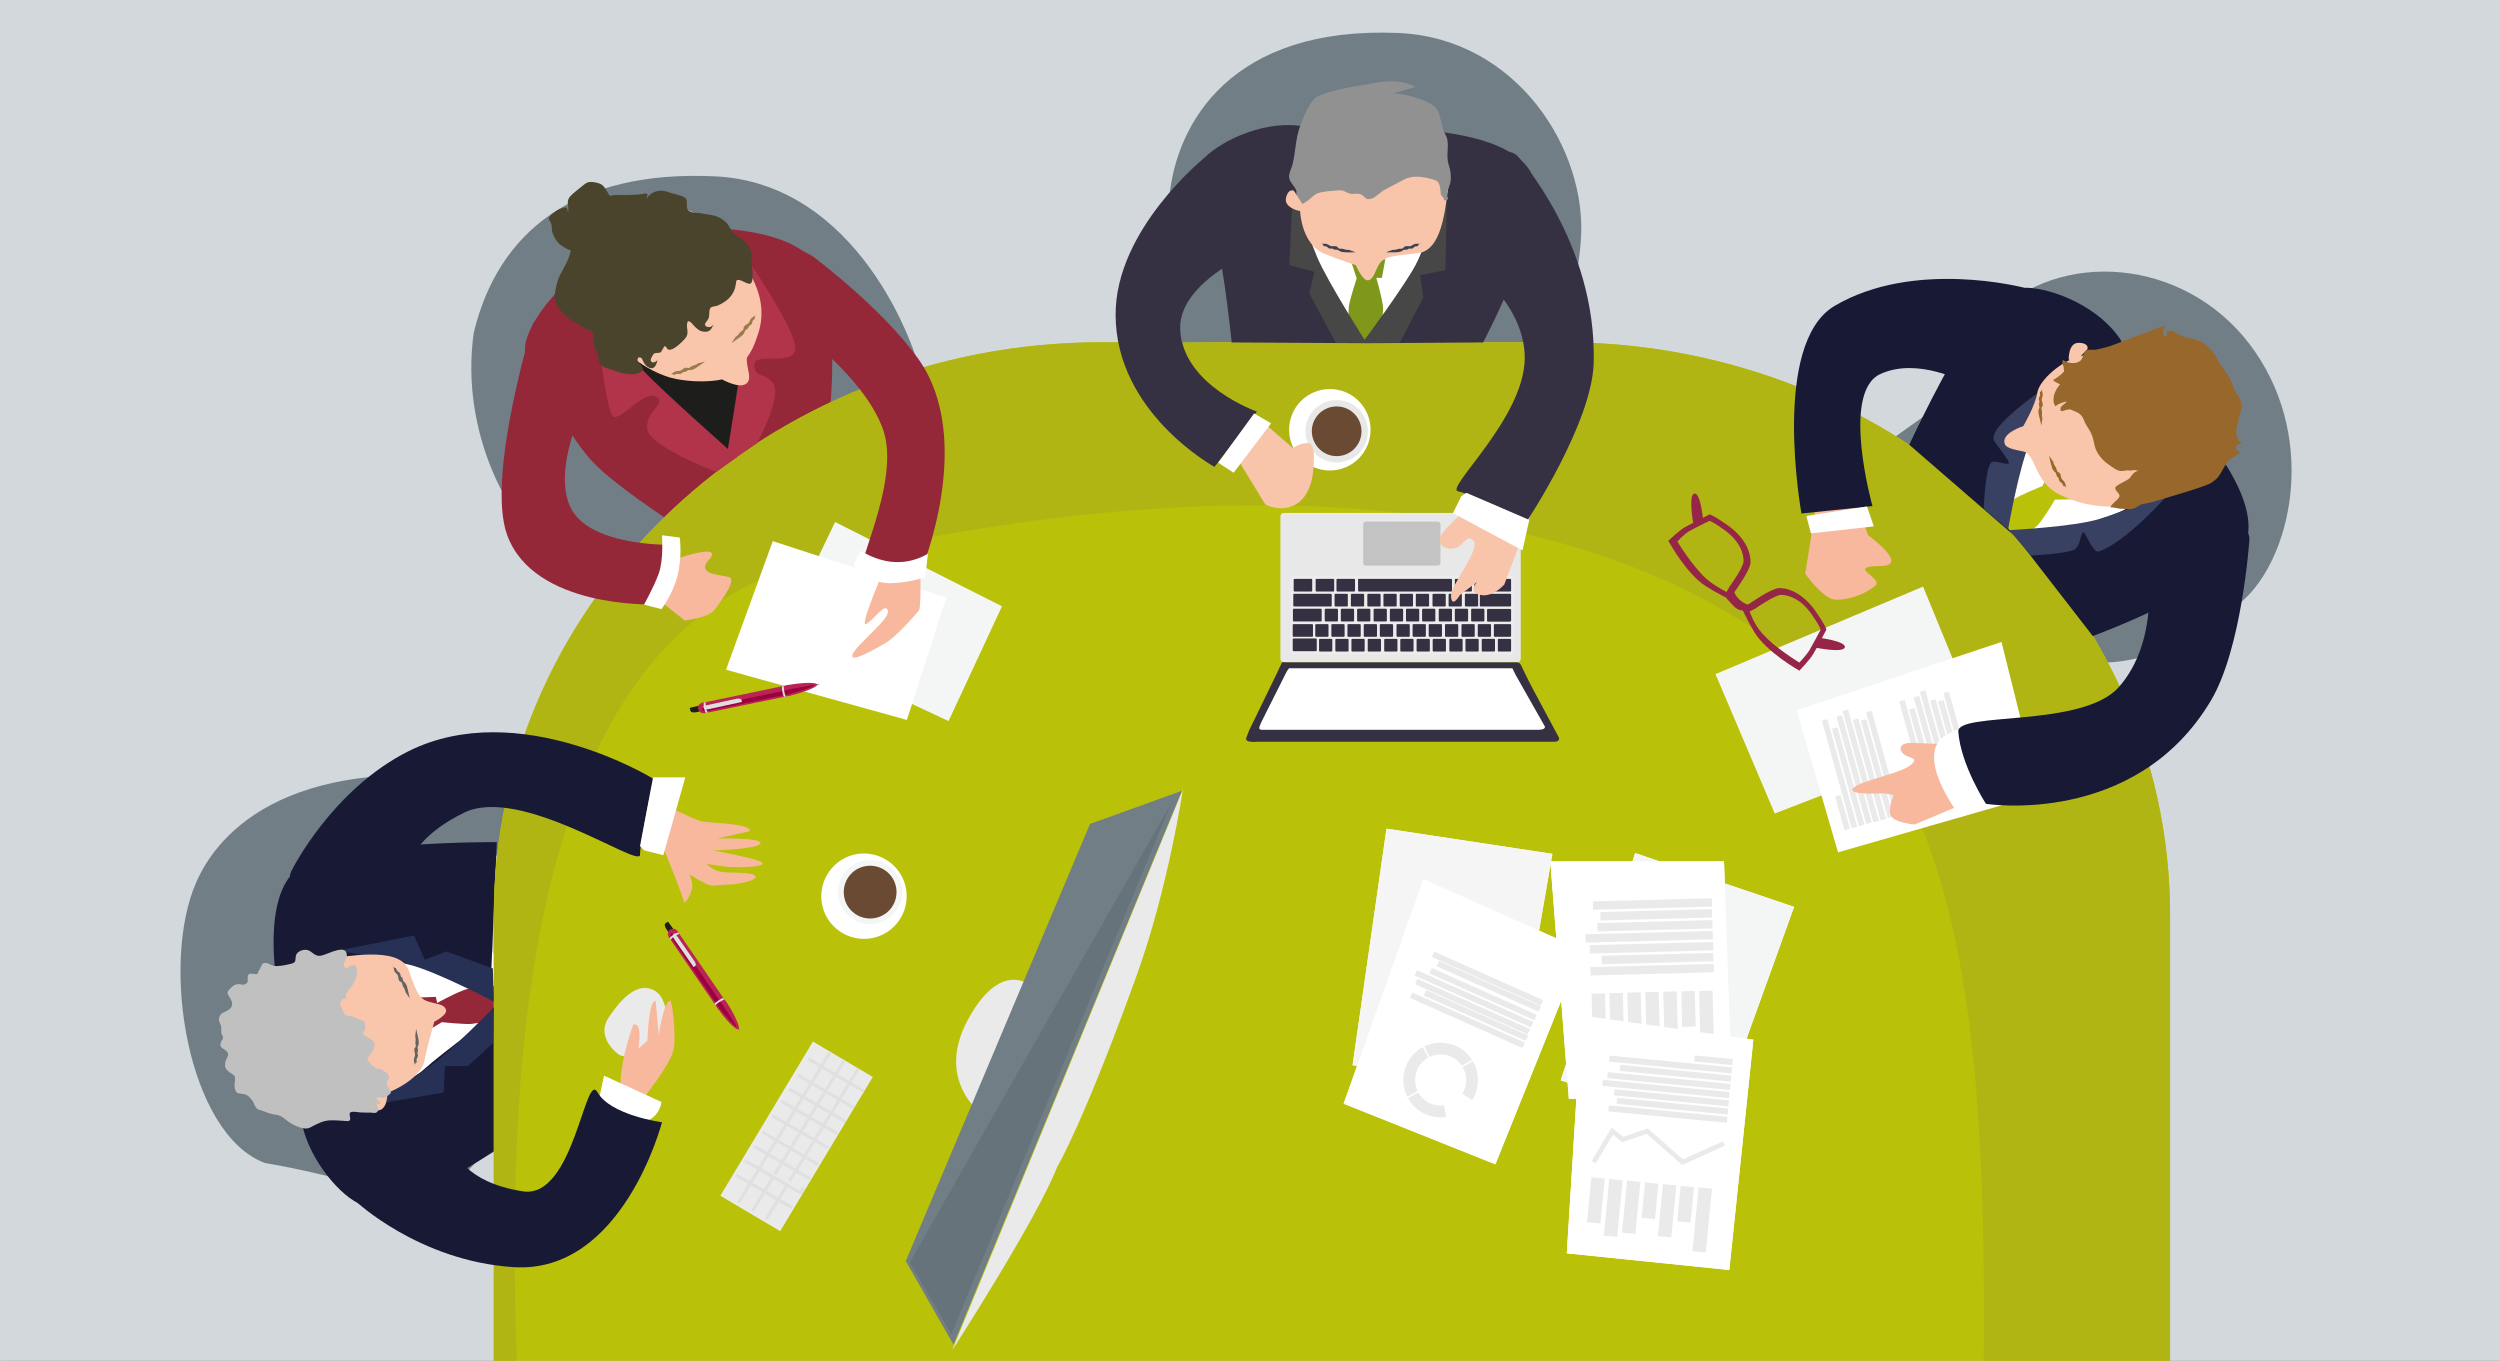 <?xml version="1.0" encoding="utf-8"?>
<!-- Generator: Adobe Illustrator 28.0.0, SVG Export Plug-In . SVG Version: 6.00 Build 0)  -->
<svg version="1.1" id="Ebene_1" xmlns="http://www.w3.org/2000/svg" xmlns:xlink="http://www.w3.org/1999/xlink" x="0px" y="0px"
	 viewBox="0 0 1319.9 718.5" style="enable-background:new 0 0 1319.9 718.5;" xml:space="preserve">
<rect x="0" y="0" width="1319.9" height="718.5" fill="#333333" stroke="none"/>
<style type="text/css">
	.st0{fill:#D2D8DC;stroke:#D2D8DC;}
	.st1{fill:#717E86;}
	.st2{fill:#FFFFFF;}
	.st3{fill:#171935;}
	.st4{fill:#942738;}
	.st5{fill:#BAC109;}
	.st6{fill:#B1B513;}
	.st7{fill:#1D1D1B;}
	.st8{fill:#B1344B;}
	.st9{fill:#FAC6AB;}
	.st10{fill:#987C4B;}
	.st11{fill:#4B442D;}
	.st12{fill:#F7B89E;}
	.st13{fill:#F4F6F5;}
	.st14{fill:#939393;}
	.st15{fill:#B92454;}
	.st16{fill:#9C0041;}
	.st17{fill:#DFDFDF;}
	.st18{fill:#273055;}
	.st19{fill:#636363;}
	.st20{fill:#C0C0C0;}
	.st21{fill:#FAF6F0;}
	.st22{fill:#809819;}
	.st23{fill:#363142;}
	.st24{fill:#474747;}
	.st25{fill:#F9C5AA;}
	.st26{fill:#3D4150;}
	.st27{fill:#919191;}
	.st28{fill:#6B4A34;}
	.st29{fill:none;stroke:#E8E8E8;stroke-width:3.367;stroke-miterlimit:10;}
	.st30{fill:#E8E8E8;}
	.st31{fill:#C3C3C3;}
	.st32{fill:#ECECEC;}
	.st33{fill:#EAEAEA;}
	.st34{fill:#952647;}
	.st35{fill:#384162;}
	.st36{fill:#98672C;}
	.st37{fill:#F5F5F5;}
	.st38{fill:none;stroke:#EAEAEA;stroke-width:2.524;}
	.st39{fill:none;stroke:#EAEAEA;stroke-width:6.228;}
	.st40{fill:none;stroke:#FFFFFF;stroke-width:0.841;}
	.st41{fill:none;stroke:#E1E0E0;stroke-width:1.676;}
	.st42{fill:#67737B;}
	.st43{fill:#6B4A34;stroke:#F4F6F5;stroke-width:3;stroke-miterlimit:10;}
</style>
<rect y="-13.6" class="st0" width="1331.7" height="755.3"/>
<g>
	<g>
		<g>
			<g>
				<path class="st1" d="M1038.9,203.3c0,0-8.6-5.7,16.1-39.1c37.7-33.9,103-26.2,135.8,21.8c32.8,47.9,18.5,109.1-7,131.4
					c-38.5,33.5-71.6,32.3-71.6,32.3L999.7,231.2"/>
			</g>
		</g>
		<g>
			<g>
				<path class="st1" d="M274,414.5c-110.6-19.6-155.9,18.2-170.4,51.3c-19.2,43.8-4.3,133,36.2,148.2
					c59.5,10.1,80.5,26.3,98.7,12.2c15.2-11.8,57.5-66.7,35.1-60.8c0,0-49.4,34.1-95.3-1.2c-45.9-35.2-32.8-105.7,13-109.6
					c71.4-6.1,115.3-0.4,97.6-3.3"/>
			</g>
		</g>
		<g>
			<g>
				<path class="st2" d="M325.6,406.3"/>
			</g>
		</g>
		<g>
			<g>
				<path class="st2" d="M193.7,635.6c0,0-20.7-8.6-30.2-34.6c-9.5-26.1-22.8-103-14.1-131.3c8.8-28.3,82.8-16.5,87.6-11.9
					s59.2,114.7,51.3,129.6C280.3,602.3,193.7,635.6,193.7,635.6"/>
			</g>
		</g>
		<g>
			<g>
				<path class="st1" d="M284.1,284.3c-13-8.7-41.6-54.1-34-108.5c12.7-53.2,53.3-86.2,127.4-82.7s106.3,87.4,110.1,110.6
					c3.2,19.4-2.5,13.4-16-6c0,0-16.4-70.2-79.8-71.9c-63.5-1.7-78.5,97.2-75.4,144.3S300.4,293.6,284.1,284.3"/>
			</g>
		</g>
		<g>
			<g>
				<path class="st1" d="M467.5,225.8c0,0-1.4-50.9-14.5-60c-13.1-9.1-184.2,65.8-189,77.2c-10.2,24.8,71.3,63.9,84.8,73.3
					C362.2,325.8,467.5,225.8,467.5,225.8"/>
			</g>
		</g>
		<g>
			<g>
				<path class="st3" d="M171.1,580.5c0,0,39.5-4.1,52-15.3s37.6-29,37.6-29l-0.1-14.4c0,0-47-16.4-62.7-14.8
					c-15.6,1.6-51.6,13.3-51.6,13.3s-8.5-47,10.8-61.6s105.2-14.1,105.2-14.1l-3.4,79l29.2,66.1c0,0-49.3,34.2-60.9,36.8
					c-11.6,2.6-28,13.7-38.5,8.5s-28.2-25.7-30.3-47.8C156.4,564.9,171.1,580.5,171.1,580.5"/>
			</g>
		</g>
		<g>
			<g>
				<path class="st4" d="M232.5,539.6c0,0,14.4,1.5,17.1,0.9c2.7-0.6,13.8-1.2,13.8-1.2l-1.3-18.6c0,0-11.3-0.2-17.4,2.1
					c-6.1,2.3-14.4,7-14.4,7L232.5,539.6z"/>
			</g>
		</g>
		<g>
			<g>
				<path class="st4" d="M314.9,141.8c0,0,9.4,39.6,22.5,50.8c13.1,11.2,32.3,35.2,32.3,35.2l12.1,11.9c0,0,15.1-64.8,11.4-80.5
					c-3.7-15.6-20.5-38.8-20.5-38.8s50.5-0.6,59.6,22.5c11.3,28.6,5.7,75.4,5.7,75.4l-47.9,24.4l-37,32c0,0-29.6-19.3-40.4-31.1
					S292.8,214.8,278,188c-5.8-10.5,19.3-45.1,41.5-50.1C341.8,132.8,314.9,141.8,314.9,141.8"/>
			</g>
		</g>
	</g>
</g>
<g>
	<g>
		<polygon class="st4" points="219.9,526.7 230.1,526.3 233.1,539.8 225.6,544.2 		"/>
	</g>
</g>
<g>
	<g>
		<path class="st5" d="M1145.7,732.2V483.1c0-167-143.7-302.4-320.9-302.4H581.6c-177.2,0-320.9,135.4-320.9,302.4v249.1H1145.7z"/>
	</g>
	<g>
		<path class="st6" d="M1145.7,732.2V483.1c0-167-143.7-302.4-320.9-302.4H581.6c-177.2,0-320.9,135.4-320.9,302.4v249.1h12.7
			c-6.1-146.3-3.8-395.8,153-434.5c219-54,447.9-44,556.2,84.6c60.2,71.4,66.3,203,64.6,349.9H1145.7z"/>
	</g>
	<g>
		<path class="st2" d="M1042.1,400.4"/>
	</g>
	<g>
		<path class="st2" d="M1062.8,153.7c0,0,22.2-3.3,43.8,14.1c21.6,17.5,72.7,76.7,79.8,105.4c7,28.8-68.5,50.6-74.9,49.2
			c-6.5-1.5-90.8-79.7-91.7-96.6C1019,208.9,1062.8,153.7,1062.8,153.7"/>
	</g>
	<g>
		<path class="st3" d="M1110.6,189.5c0,0-33,22.8-37.9,39c-5,16.1-16.1,45.4-16.1,45.4l8.7,10.7c0,0,47.7-8.5,60.3-17.9
			c12.6-9.4,37.4-38,37.4-38s31.6,35.9,22.5,58.4c-9,22.5-80.6,48.7-80.6,48.7l-40.2-51.9l-56.7-49.1c0,0,22.1-47.3,30.8-55.6
			c8.7-8.2,16.9-26.2,28.7-27.2c11.7-1,37.5,7.5,50.7,25.4C1131.2,195.2,1110.6,189.5,1110.6,189.5"/>
	</g>
	<g>
		<path class="st5" d="M1079.1,256.3c0,0-13.8,5.5-15.8,7.4s-10.4,6.5-10.4,6.5l10.5,12.6c0,0,9.2-1.3,13.2-6.4s8.8-13.4,8.8-13.4
			L1079.1,256.3z"/>
	</g>
	<g>
		<g>
			<defs>
				<rect id="SVGID_1_" x="325.9" y="168.6" width="83" height="83"/>
			</defs>
			<clipPath id="SVGID_00000147914578354208997580000005343456713054490255_">
				<use xlink:href="#SVGID_1_"  style="overflow:visible;"/>
			</clipPath>
		</g>
		<g>
			<defs>
				<rect id="SVGID_00000061452305532065773030000007897425932659176624_" x="309.1" y="135" width="134.4" height="121"/>
			</defs>
			<clipPath id="SVGID_00000022556042779660743260000003755073037380983179_">
				<use xlink:href="#SVGID_00000061452305532065773030000007897425932659176624_"  style="overflow:visible;"/>
			</clipPath>
		</g>
	</g>
	<g>
		<path class="st7" d="M386.2,237.4l11.6-67.2l-8.9-3.4L375,192.9l-12.7,3.7c0,0-34.7-7.1-33.9-8.2c0.8-1.1,45.5,48.6,45.5,48.6
			l4.8,3.4L386.2,237.4z"/>
	</g>
	<g>
		<path class="st8" d="M395.6,138.4c0,0,27.8,40.3,24,47.4s-21.8,0-21.3,7.1s4.6,3,9.8,9.4s-8.3,31.6-8.3,31.6l-16.9,11.7
			c0,0,8.7-52.7,10.3-67.3C394.8,163.7,395.6,138.4,395.6,138.4"/>
	</g>
	<g>
		<path class="st8" d="M314.4,165c0,0,5.2,53.6,9.6,55.1s16.2-14.3,22.3-10.7s-5.1,7-4.7,16.6s36.6,23.2,36.6,23.2l10.9-7.9
			c0,0-39.3-34.7-49.3-45.5C329.9,185,314.4,165,314.4,165"/>
	</g>
	<g>
		<path class="st9" d="M315.5,165.9c0,0-3.4-0.7-2.9,5s9.4,4.5,9.4,4.5l2.1-2.7L315.5,165.9z"/>
	</g>
	<g>
		<path class="st2" d="M474,298.8"/>
	</g>
	<g>
		<path class="st9" d="M331.1,109.3c23.7-12,53.8,14.6,55.5,20.3c1.7,5.7,21.1,23.1,13.8,46.2c-5,15.7-6.9,10-5.9,16.7
			c0.6,4.2,2.3,8-0.6,10.1c-3.7,2.8-12.7-2.3-12.7-2.3s-9.9,2.5-24.2-0.2c-7-1.3-22.6-7.5-32.3-21.4c-9.7-13.8-20.3-32.3-15-47.6
			S331.1,109.3,331.1,109.3"/>
	</g>
	<g>
		<path class="st10" d="M368.5,191.8c-1,1-2.3,1-3.5,1.6c-0.4,0.4-0.9,0.7-1.4,0.9c-0.6,0.1-1.1-0.3-1.7-0.2
			c-0.8,0.3-1.5,0.7-2.1,1.3c-1.4,0.8-1.9,0.2-3.2,0.7c-1.3,0.4-2.2,1.8-3.5,1.8c1.5-0.3,1.6-0.8,2.7,0.1c0.5-0.2,0.9-0.4,1.4-0.6
			c1.1-0.2,1.1,0.4,2.5-0.2c0.3-0.2,0.5-0.4,0.8-0.6c0.4-0.3,0.8-0.3,1.2-0.2c0.8-0.3,1.3-0.9,2.1-1.1c0.4,0.1,0.9,0.1,1.3,0
			c1.1-0.2,1.7-0.6,2.6-1.2c1.6-1,3.1-2.2,4.6-3.2"/>
	</g>
	<g>
		<path class="st10" d="M388.4,177.8c1.3-0.6,1.7-1.8,2.7-2.7c0.5-0.3,1-0.6,1.3-1.1s0.1-1.1,0.4-1.6c0.5-0.6,1.2-1.1,2-1.5
			c1.3-1.1,0.9-1.7,1.8-2.8c0.9-1,2.5-1.4,2.9-2.6c-0.8,1.3-1.3,1.3-0.9,2.6c-0.4,0.4-0.7,0.7-1.1,1.1c-0.6,1,0,1.2-1,2.3
			c-0.3,0.2-0.6,0.3-0.8,0.5c-0.4,0.3-0.6,0.7-0.6,1.1c-0.5,0.7-1.3,0.9-1.8,1.6c-0.1,0.4-0.2,0.8-0.5,1.2c-0.5,1-1.2,1.4-2.1,2.1
			c-1.5,1.1-3.1,2.1-4.6,3.2"/>
	</g>
	<g>
		<path class="st11" d="M341.3,105.5c0.1-1.6,2.7-3.6,4.1-4.1c3-1.2,5.1-0.8,8,0.2c2,0.8,6.9,1.5,8.5,3s-0.1,4.5,1.4,6.3
			c1.7,2,5.3,1.2,7.4,1.8c3,0.7,5.8,0.6,8.8,2c1.6,0.7,3.8,2.4,4.8,3.8c1.3,1.8,1.7,3.8,3.7,5.3c1.9,1.4,4.2,2.4,5.8,4.4
			c1.3,1.6,2.4,2.9,2.8,4.6c0.3,1.2,0.2,2.3,0.2,3.6c-0.1,2.6,1.5,10.8-0.2,13c-1.4,1.8-6.1-2.9-7.7-1.3c-0.8,0.8,0.8,8.7-10.2,13.3
			c-1.2,0.5-3.2,0.2-3.8,1.5c-0.7,1.7-0.2,3.1-0.7,4.9c-0.6,1.9-3.1,3.2-1.5,4.4c1,0.7,2.8,0.9,4.1-1c-1.5,3.3-2.4,4.4-6,3.8
			c-1.7-0.3-3.2-1.8-4.2-2.8c-0.8-0.8-2.1-2.8-3.4-2.6c-1.6,3,1.2,5.8-1.3,8.9c-1.1,1.4-8.2,8.9-10,5.1c-1-2.2-1.8,0.6-2.8,2.1
			c-0.8,1.1-3.2,0.2-4,1.2c-0.5,0.7-2,2.9-1.4,3.8c0.8,1.4,3.1,0.2,3.4-0.8c0,0-0.8,7.5-5.9,3.2c-2.5-2.3-1.4-4.6-4.1-4.4
			c-1.6,2.1,1,3,2.1,5.2c1.3,2.5-3.1,3.8-5.7,3.7c-3.6,0-6.6-0.9-10-2.2c-3-1.1-6.7-1.6-7.4-5c-0.3-1.3-0.1-2.5-0.7-3.9
			c-0.4-0.9-1-1.8-1.4-2.8c-0.9-2.5,0.1-6.7-1.7-8.8c-0.8-0.9-2.1-0.8-3.1-1.2c-1.7-0.8-3-2.3-4.7-3c-2.6-1.1-4-2.3-6-4.1
			c-2.6-2.4-5.5-5.7-5.7-9.5c-0.1-1.3,0.4-3.6,0.6-4.8c0.5-2.3,1.2-5.1,2.3-7.2c1.6-3.1,3.2-5.6,4.5-8.9c2.1-5.5,2-10.9,2.7-16.7
			c0.5-4.3,3.2-9,6.2-12.1c1.2-1.2,2-1.7,3.5-2.5c2.8-1.3,4.6-1,7.6-1.3c2.6-0.3,4.6-0.9,7.2-0.7c1.9,0.1,3.7,0.1,5.6,0
			c2-0.1,3.6-0.1,5.5-0.4c0.7-0.1,4.4-1.2,3.1,1.1"/>
	</g>
	<g>
		<path class="st11" d="M299.3,109.6c-2.9-0.5-8.4,3-9.7,5.7c0.5,1.3,1.2,2,1.5,3.2c0.4,1.3,0.1,2.9,0.5,4c1.4,4.9,4.4,7.5,8.9,9.4
			c3.6,1.5,7.4,1.6,11.2,0.6c1.2-0.3,3.2-0.2,4.2-0.6c1.6-0.6,2.9-2.2,4.2-3.3c2.2-1.9,5.3-3.7,6.1-6.6c1.8-7.2-1.6-14.1-5.2-20.1
			c-2.1-3.6-2.8-4.9-6.7-5.6c-3.4-0.6-4.4-0.2-6.9,1.9c-2,1.7-4.4,3.4-6.2,5.3c-2.8,3-0.5,5.3-1.3,8.7"/>
	</g>
	<g>
		<path class="st12" d="M332.7,290.2l26.8,4.1c0,0,23.1-7.9,14.5,1.6c-6,6.7,4.3,7.5,10.3,8.6c5.6,1-3.8,12.9-6.9,17.3
			s-15.9,5.8-15.9,5.8l-31-24.7L332.7,290.2z"/>
	</g>
	<g>
		<path class="st4" d="M281.4,170.8c0,0-24.8,80.6-13.7,111.5c14,39.1,77.6,36.8,77.6,36.8l7.2-31.5c0,0-41.9,0.6-51.4-19.9
			c-10.9-23.4,12.6-64.7,12.6-64.7s-17.3-21.6-20.7-30.8C289.6,162.9,281.4,170.8,281.4,170.8"/>
	</g>
	<g>
		<path class="st2" d="M349.5,282.6c0,0,1,12.6-1.7,20.2c-2.8,7.6-7.8,16.4-7.8,16.4l9.2,2.4c0,0,5.7-7.3,8.4-17.3
			c2.7-10,1.3-20.5,1.3-20.5L349.5,282.6z"/>
	</g>
</g>
<g>
	<g>
		<path class="st2" d="M467.8,313.2"/>
	</g>
	<g>
		<polygon class="st13" points="440.9,275.6 410.7,338.5 500.8,380.7 529,320.1 		"/>
	</g>
	<g>
		<polygon class="st2" points="383.3,353.6 408,285.7 499.6,315.5 478.8,380.1 		"/>
	</g>
	<g>
		<path class="st7" d="M364.5,375.2c0.1,0.8,1.6,1.2,3.2,0.8l5.2-1.2l-0.3-1.5c-0.1-0.8-1.6-1.2-3.2-0.8l-5.2,1.2L364.5,375.2z"/>
	</g>
	<g>
		<path class="st14" d="M424.7,362.8c0,0.1,1,0.1,2.1-0.1l5.8-1.2l-0.1-0.3c0-0.1-1-0.1-2.1,0.1l-5.8,1.2L424.7,362.8z"/>
	</g>
	<g>
		<polygon class="st15" points="371.8,376.6 417.9,367.1 416.8,361.5 370.7,371.1 		"/>
	</g>
	<g>
		<g>
			<path class="st15" d="M374.2,373.2c-0.3-1.5-1.8-2.5-3.4-2.2c-1.5,0.3-2.5,1.8-2.2,3.3c0.3,1.5,1.8,2.5,3.4,2.2
				C373.5,376.3,374.5,374.7,374.2,373.2"/>
		</g>
		<g>
			<path class="st15" d="M431.4,361.4c-0.3-1.5-9.8-0.8-14.9,0.2c-5.1,1-3.8,2.1-3.4,3.6c0.3,1.5-0.5,3,4.5,1.9
				C422.7,366,431.7,362.9,431.4,361.4"/>
		</g>
	</g>
	<g>
		<polygon class="st16" points="373.4,375.4 417.7,366.2 417.3,364 373,373.2 		"/>
	</g>
	<g>
		<path class="st16" d="M376,373.7c-0.1-0.6-1.4-0.8-2.9-0.6c-1.4,0.3-2.5,1-2.4,1.7c0.1,0.6,1.4,0.8,2.9,0.6
			C375,375,376.1,374.3,376,373.7"/>
	</g>
	<g>
		<path class="st16" d="M429.6,361.9c-0.1-0.6-8.9,1.4-13.8,2.3s-3.7,1.3-3.6,1.9c0.1,0.6-0.8,1.3,4,0.3
			C421.1,365.5,429.7,362.6,429.6,361.9"/>
	</g>
	<g>
		<path class="st17" d="M372.7,376.4c0,0-0.5-0.5-1-2.7c-0.4-2.2-0.1-2.8-0.1-2.8l1-0.2c0,0-0.2,1.1,0.1,2.8c0.3,1.8,1,2.7,1,2.7
			L372.7,376.4z"/>
	</g>
	<g>
		<path class="st17" d="M413.9,367.9c0,0-0.3-0.3-0.8-2.5c-0.4-2.2-0.3-3-0.3-3l1-0.2c0,0,0,1.2,0.3,3c0.3,1.8,0.8,2.5,0.8,2.5
			L413.9,367.9z"/>
	</g>
	<g>
		<path class="st17" d="M371.6,373.8c0.1,0.6,1.3,0.8,2.6,0.6l17.5-3.8l-0.2-1.1c-0.1-0.6-1.3-0.8-2.6-0.6l-17.5,3.8L371.6,373.8z"
			/>
	</g>
</g>
<g>
	<g>
		<polygon class="st5" points="1099.1,263.5 1085.2,263.8 1078.4,256.4 1082.5,248.7 		"/>
	</g>
</g>
<g>
	<g>
		<g>
			<g>
				<g>
					<path class="st18" d="M178.1,501.9l40.5-8l5.7,12.8l11.2-4.4l24.7,9l0.5,17.5c0,0-30.3-15.9-44.3-19.4
						C202.5,505.8,178.1,501.9,178.1,501.9"/>
				</g>
			</g>
			<g>
				<g>
					<path class="st18" d="M193.5,583.8l40.7-7l0.7-14l12.1,0.1l13.3-12.2l0.5-19c0,0-22.4,23.2-34.1,31.4S193.5,583.8,193.5,583.8"
						/>
				</g>
			</g>
			<g>
				<g>
					<path class="st9" d="M134.8,548.1c-2-25.9,33.3-43.1,39.1-42.5c5.8,0.6,36.9-7.2,41.9,6.7s5.8,15.4,12.2,17c4,1,6.9,1.3,7.5,4
						s-6.2,6.1-6.2,6.1s-4,14-5.3,20.9s-12.8,16-28.9,19.6s-36.8,6.3-48.5-4.3C134.8,565,134.8,548.1,134.8,548.1"/>
				</g>
			</g>
			<g>
				<g>
					<path class="st19" d="M219.2,547.1c0.5,1.3,0.1,2.5,0.1,3.8c0.2,0.5,0.3,1.1,0.2,1.6c-0.1,0.6-0.7,0.9-0.8,1.4
						c0,0.8,0.1,1.6,0.4,2.4c0.2,1.6-0.5,1.8-0.6,3.2c-0.1,1.3,0.9,2.6,0.4,3.8c0.3-1.5-0.1-1.7,1.1-2.4c0-0.5,0-1-0.1-1.5
						c0.2-1.1,0.8-0.9,0.8-2.3c-0.1-0.3-0.2-0.6-0.3-0.9c-0.1-0.5,0-0.9,0.3-1.2c0.1-0.8-0.3-1.5-0.2-2.4c0.2-0.3,0.4-0.7,0.5-1.2
						c0.2-1,0.1-1.8-0.1-2.8c-0.3-1.8-0.8-3.6-1.2-5.4"/>
				</g>
			</g>
			<g>
				<g>
					<path class="st19" d="M214.1,523.9c-0.1-1.4-1-2.3-1.5-3.5c0-0.6-0.2-1.1-0.5-1.6s-1-0.5-1.3-1c-0.4-0.7-0.6-1.5-0.6-2.3
						c-0.5-1.6-1.2-1.4-1.9-2.6c-0.6-1.2-0.3-2.8-1.3-3.6c0.9,1.2,0.7,1.6,2,1.8c0.2,0.4,0.4,0.9,0.6,1.3c0.7,0.9,1.1,0.5,1.7,1.7
						l0.2,1c0.1,0.5,0.4,0.8,0.8,0.9c0.4,0.7,0.3,1.5,0.8,2.2c0.4,0.2,0.7,0.5,0.9,0.9c0.7,0.8,0.8,1.6,1.1,2.6
						c0.5,1.8,0.8,3.6,1.2,5.4"/>
				</g>
			</g>
			<g>
				<g>
					<path class="st9" d="M194.5,582.9c0,0-1.1,3.2,4.5,3.4s5.5-8.6,5.5-8.6l-2.4-2.4L194.5,582.9z"/>
				</g>
			</g>
			<g>
				<g>
					<path class="st20" d="M195.8,585c0.1-0.3,0.2-0.6,0.3-0.9c1.8-0.4,3.1-1.2,4.9-1.5c-0.1-1.4-2.1-1.6-2.3-3
						c1.6-0.6,3.4,0.4,4.9-0.3c0.4-0.2,2.7-2,2.8-2.3c0.1-0.4-1.2-2.6-1.4-3.2c-0.7-0.7-0.9-1.5-0.7-2.4c0.2-1.6,1.8-1.6,1-3.5
						c-0.4-1.1-2.9-2.8-4-3.3c-0.8-0.2-1.5-0.4-2.3-0.5c-1.4-0.6-3.2-2.3-4.1-3.4c-1.4-1.7-1-1.9,0.2-3.4c0.9-1.2,2.1-3.1,2.5-4.6
						c0.6-2.4-0.2-2.9-2.3-4.4c-1.3-0.9-4-1.9-3.7-3.5c0.7-0.3,1.1-0.7,1.2-1.3c0-0.8,0-1.6,0-2.4c-0.1-2.8-1.2-2.1-3.9-3.2
						c-0.9-0.5-1.7-0.9-2.6-1.3c-0.9-0.3-1.8-0.4-2.7-0.3c-2.1-0.7-2-1.7-2.8-3.3c-0.6-1.2-1.6-2.2-1-3.8c0.3-0.9,1.8-2.9,2.8-1.5
						c-0.1-2.6,0.1-3.3,1.7-5.2c2.4-2.8,4.9-7.2,4.1-10.8c-0.3-1.5-0.7-2.5-2.8-2c-1.1,0.2-1.5,1.4-2.7,1.3
						c-3.3-0.1,0.1-4.7,0.2-5.9c0.6-7.6-9.8-1.3-13.4-0.6c-3.1,0.7-4.2-1.4-6.5-2.6c-2.2-1.2-6.2,0.1-6.9,2.4
						c-0.7,2.5,0.6,3.8-2.9,4.6c-2.8,0.6-6.2,1.5-9.1,1c-1.3-0.3-2.6-1.5-4-1.5c-2.3,0-1.9,1.1-2.7,2.4c-0.5,0.7-0.8,1.6-1.3,2.3
						c0.1,0.8-0.4,1.2-1.3,1.2c-1-0.1-1.9-0.2-2.9-0.3c-2.9,1,0.3,4.2-2.6,5.6c-1.3,0.7-2.8-0.2-4.1,0c-2.1,0.3-2.5,1.1-3.8,2.3
						c-1.9,1.8-1.8,2.5-0.4,4.6c1.3,1.9,2.2,4.3,0.2,6.1c-1.9,1.8-4.5,1.6-5.5,4.1c-1.1,2.5,0.8,3.5,0.9,5.8
						c0.1,1.3-0.1,2.2,0.2,3.5c0.2,0.4,0.5,0.8,0.7,1.2c0.2,0.9-0.1,1.6-0.8,2.3c-0.3,1.1-0.9,2-0.2,3.2c0.6,1,2.8,1.7,3.4,2.9
						c1.1,2.1-1,3.4-1.2,5.5c-0.3,2.4,0.2,3.4,2.2,5c0.8,0.6,2.2,1.2,2.7,2c0.6,1,0.2,2.5,0.1,3.5c-0.1,1.2-0.2,2.3,0.2,3.5
						c0.7,2.2,1.5,2.1,3.7,2.4c2.7,0.3,3.6,1.3,5.2,3.3c1.1,1.3,1.2,2.7,2.2,4c0.8,1.1,1.3,1,2.6,1.4c2.5,0.8,4.5,1.9,7,2.2
						c3.4,0.4,4.4,1.4,6.8,3.3c2.6,2,8,4.9,11.4,3.9c0.9-0.3,3.1-1.6,4-2c1.8-0.8,3.4-1.6,5.4-1.9c2.6-0.5,5.6-0.1,8.3,0
						c0.9,0,3.1,0.5,3.8-0.1c1.2-1-0.7-3.2,0.5-4.3c0.9-0.7,4-0.1,5.1,0c1.8,0.1,3.5,0.1,5.3,0.1c1.9,0.1,3.3,0.7,4.1-0.9
						c1-1.8-1.4-3.1-1.2-4.5c0.4-0.1,0.8-0.1,1.2-0.2"/>
				</g>
			</g>
			<g>
				<g>
					<path class="st12" d="M345.4,443.7c0,0,6.9,7.4,13.6,13.9c5.3,5.1,15.3,10.1,16.8,10c3.4-0.3,12.3-0.8,12.3-0.8
						s12.8-1.8,10.6-4.4c-1.9-2.2-13.7-1.4-18-2.1s-7.7-4.2-7.7-4.2s9.1,1.4,12.1,1.6c7.7,0.4,20.1-0.1,17-2.5
						c-2.4-1.9-25.5-6.2-25.5-6.2s24.2-0.7,24.9-3.8c0.7-3.1-22.8-2.5-22.8-2.5l17.2-3.9c0.7-4.3-22.6-4.2-25.7-5.2
						c-4.7-1.4-15.3-6.8-15.3-6.8L345.4,443.7z"/>
				</g>
			</g>
			<g>
				<g>
					<path class="st12" d="M350.4,447.9c0,0,10.4,26,10.7,28.1c0.3,1.6,3.3-2.5,4.3-7c1-4.6-5-15.2-5-15.2L350.4,447.9z"/>
				</g>
			</g>
			<g>
				<g>
					<path class="st3" d="M154.2,459.2c0,0,21-42.2,61.3-62.5c58.4-29.3,129.5,14.5,129.5,14.5s-7.1,32.6-7.1,40.1
						c0.1,7.5-63-37-93-22.2c-40.6,20.1-28.2,43.4-28.2,43.4s-46,3.6-56.7-1.5C149.3,466,154.2,459.2,154.2,459.2"/>
				</g>
			</g>
		</g>
	</g>
</g>
<g>
	<g>
		<polyline class="st2" points="340.2,449 350.2,451.5 361.8,410.4 344.8,410.4 337.9,446.7 		"/>
	</g>
</g>
<g>
	<path class="st1" d="M624.1,180.7c0,0-10.8-34-6.8-76.3c3.8-40,33.2-90.6,120.8-87c62.9,2.6,100.3,62.1,96.5,109.9
		c-3.5,45.1-20.7,53.3-20.7,53.3H643.2"/>
</g>
<g>
	<path class="st21" d="M736.9,81.7c0,0,7.3-1.1,9.8,3.2s7.3,5.3,7.3,5.3l-3.7,4.2v6.4c0,0,1.2,1.1-2.4,5.3c-3.7,4.2-11,3.2-11,3.2
		s4.9-11.7,2.4-16.9C736.9,87,736.9,81.7,736.9,81.7"/>
</g>
<g>
	<path class="st21" d="M719.4,107.5c0,0,3.3-0.7,5.4-0.5c2.2,0.2,5.4-0.5,5.4-0.5l-0.1,1.1c0,0,2.2-0.9,3.2,0.4
		c0.9,1.1-1.1-0.1-1.1-0.1l1.9,2.4l-2-1.3l0.9,2.2l-1.9-2.4l-0.2,2.2l-2-1.3l-0.1,1.1l-3.1-1.4c0,0-1.3,2-2.2,0.9
		c-0.9-1.1-3.3,0.7-4.2-0.4C718.2,108.4,719.4,107.5,719.4,107.5"/>
</g>
<g>
	<path class="st21" d="M702.3,107c0,0-3.3-0.5-5.5-0.1c-2.1,0.4-5.5-0.1-5.5-0.1l0.2,1.1c0,0-2.3-0.7-3.2,0.6
		c-0.9,1.2,1.1-0.2,1.1-0.2l-1.7,2.4l1.9-1.4l-0.6,2.3l1.7-2.4l0.4,2.1l1.9-1.4l0.2,1.1l2.9-1.6c0,0,1.4,1.9,2.3,0.6
		c0.9-1.2,3.3,0.5,4.2-0.7C703.5,107.8,702.3,107,702.3,107"/>
</g>
<g>
	<path class="st2" d="M650.2,93.1c0,0-2.7-13.6,24.2-16.1c26.9-2.6,94.3,0.3,119.4,10.7c25.1,10.4-13.5,78.2-18.9,80.8
		c-5.4,2.6-101.4,4.5-113.9-3.3C648.4,157.5,650.2,93.1,650.2,93.1"/>
</g>
<g>
	<path class="st22" d="M716.5,146.2c0,0-4.4,13.4-4.4,16.1c0,2.7-1.1,18.7-1.1,18.7h15.9c0,0,4-13.3,3.2-19.6
		c-0.9-6.2-3.6-15.2-3.6-15.2L716.5,146.2L716.5,146.2z"/>
</g>
<g>
	<g>
		<path class="st23" d="M689.6,79.7c0,0-4.4,38.5,3.6,52.9c8,14.4,21.3,48.5,21.3,48.5l11.2-0.3c0,0,26.7-44.6,28.5-59.8
			c1.8-15.2-1.8-52-1.8-52s46.6,1.8,56.5,23.3s-25.9,88.5-25.9,88.5l-61.4,0.4l-71.3-0.4c0,0-4.2-40-7.7-51.1
			c-4.3-13.6-15.6-35.5-8.4-44.5c7.2-9,30.5-21.5,52-18.8C707.5,68.9,689.6,79.7,689.6,79.7"/>
	</g>
</g>
<g>
	<polygon class="st22" points="731.4,136.8 729.6,146.7 716.2,146.7 713.5,138.6 	"/>
</g>
<g>
	<path class="st24" d="M764,102.3l-0.9,40.3l-13.4,2.7l1.8,11.6L739,181l-19.8,0.1c0,0,23.5-31.4,29.7-44
		C755,124.7,764,102.3,764,102.3"/>
</g>
<g>
	<path class="st24" d="M682.6,99.6l-1.9,40.3l13.2,3.6l-2.6,11.5l14,26.1h16.2c0,0-20.8-32.6-26.2-45.6
		C689.9,122.5,682.6,99.6,682.6,99.6"/>
</g>
<g>
	<path class="st25" d="M729.1,51.1c25.1,3.6,37.7,41.3,35.9,46.6c-1.8,5.4-1.8,34.1-16.1,35.9c-14.4,1.8-18.7,1.4-21.5,7.2
		c-1.8,3.6-2.7,7.2-5.4,7.2c-2.7,0-6.2-8-6.2-8s-10.8-3.6-17-6.2c-6.2-2.7-12.6-10.8-12.6-26.9s1.8-41.3,14.4-50.2
		C712.9,47.6,729.1,51.1,729.1,51.1"/>
</g>
<g>
	<path class="st26" d="M712.1,131.9c-1.4,0.2-2.4-0.4-3.6-0.6c-0.6,0.1-1.1,0.1-1.6-0.1s-0.7-0.9-1.2-1.1c-0.8-0.2-1.5-0.2-2.4-0.1
		c-1.6-0.1-1.6-0.9-2.9-1.2c-1.2-0.4-2.7,0.3-3.7-0.5c1.4,0.6,1.7,0.3,2.1,1.6c0.5,0.1,0.9,0.1,1.4,0.2c1,0.4,0.7,0.9,2,1.2
		c0.3,0,0.6-0.1,0.9-0.1c0.5,0,0.9,0.2,1.1,0.5c0.8,0.2,1.5,0,2.3,0.3c0.3,0.3,0.6,0.5,1.1,0.7c0.9,0.4,1.7,0.4,2.7,0.5
		c1.8,0.1,3.6,0,5.4,0"/>
</g>
<g>
	<path class="st26" d="M735.3,131.9c1.4,0.2,2.4-0.4,3.6-0.6c0.6,0.1,1.1,0.1,1.6-0.1c0.5-0.2,0.7-0.9,1.2-1.1
		c0.8-0.2,1.5-0.2,2.4-0.1c1.6-0.1,1.6-0.9,2.9-1.2c1.2-0.4,2.7,0.3,3.7-0.5c-1.4,0.6-1.7,0.3-2.1,1.6c-0.5,0.1-0.9,0.1-1.4,0.2
		c-1,0.4-0.7,0.9-2,1.2c-0.3,0-0.6-0.1-0.9-0.1c-0.5,0-0.9,0.2-1.1,0.5c-0.8,0.2-1.5,0-2.3,0.3c-0.3,0.3-0.6,0.5-1.1,0.7
		c-0.9,0.4-1.7,0.4-2.7,0.5c-1.8,0.1-3.6,0-5.4,0"/>
</g>
<g>
	<path class="st27" d="M735.3,49.4c5.5-0.5,19,3.6,22.4,7.2c3.4,3.5,2.7,9.8,5.4,14.4c2.8,4.8-0.1,10.6,1.8,16.1
		c0.9,2.7,1.4,6,0.9,9c-0.6,3.4-3,5.1-1.2,9c-0.6,0.4-1.5,0.7-2.2,0.7c0.1-1.6-1.2-1.9-1.6-2.9c-0.4-1.1-0.1-2-0.4-3.3
		c-0.7-4.4-2-4.4-6.3-5.5c-4.8-1.1-9.2-1.4-13.6,1.1c-3.1,1.7-6,3.2-9.1,4.8c-2.4,1.1-4.9,4.2-7.4,4.9c-3.7,1-3-1.4-5.9-2.4
		c-1.7-0.6-3.7,0.2-5.5-0.3c-2.4-0.7-3.1-1.9-5.7-1.7c-2.8,0.2-9.6,0.6-11.8,1.8c-1.6,0.8-3.3,2.7-5,3.9c-1.6,1.1-2.9,1.5-4,3
		c0.1-1.1,0.1-2.2-0.1-3.2c-0.6-0.8-1.1-1.7-1.5-2.5c-0.2-0.9,0.1-2.2-0.1-2.9c-0.8-2.3-3.2-4-3.7-6.4c-0.6-2.4,1.2-5.2,1.7-7.4
		c1.7-6.7,1.5-13.3,3.9-19.9c1.7-4.7,4.5-12.1,8.5-15.5c2.2-1.2,4.7-2.2,7.2-2.8c7.6-2.4,15.4-3.2,23.3-4.7c7.6-1.4,15.4-1.7,21.9,2
		"/>
</g>
<g>
	<path class="st25" d="M683.2,100.8c0,0-2.8-1.8-4.2,3.5s7,7.1,7,7.1l2.8-1.8L683.2,100.8z"/>
</g>
<g>
	<path class="st2" d="M781.9,271.7"/>
</g>
<g>
	<path class="st2" d="M702.1,248.4c11.9,0,21.5-9.6,21.5-21.5c0-11.9-9.6-21.5-21.5-21.5s-21.5,9.6-21.5,21.5
		C680.6,238.7,690.2,248.4,702.1,248.4"/>
</g>
<g>
	<path class="st28" d="M705.7,242.5c8.2,0,14.8-6.6,14.8-14.8c0-8.2-6.6-14.8-14.8-14.8c-8.2,0-14.8,6.6-14.8,14.8
		C691,235.9,697.6,242.5,705.7,242.5"/>
</g>
<g>
	<path class="st29" d="M705.7,242.5c8.2,0,14.8-6.6,14.8-14.8c0-8.2-6.6-14.8-14.8-14.8c-8.2,0-14.8,6.6-14.8,14.8
		C691,235.9,697.6,242.5,705.7,242.5z"/>
</g>
<g>
	<path class="st30" d="M801,349.7c1,0,1.9-0.8,1.9-1.9v-75.1c0-1-0.8-1.9-1.9-1.9H677.8c-1,0-1.8,0.8-1.8,1.9v75.1
		c0,1,0.8,1.9,1.8,1.9L801,349.7L801,349.7z"/>
</g>
<g>
	<path class="st23" d="M819.3,391.6c2.1,0.1,3.9,0,3.9-1.9l-13.6-25.4c-1.3-2.4-3.8-7.2-5.7-11.3c-0.4-0.9-1.1-3.3-3-3.3h-123
		c-1-0.8-1.3,0.6-4.1,6.5l-14.1,29c-1.2,2.5,0.6-1.5-1.6,4c-0.4,0.9-1.1,3,6.2,2.4L819.3,391.6L819.3,391.6z"/>
</g>
<g>
	<path class="st2" d="M809.6,385.3c3.4,0.1,6.1,0,6.1-1.6l-14.9-26.3c-0.1-0.1-0.9-1.6-1.7-3.3c-0.5-0.9,0-1.3-1.7-1.3H681.2
		c-0.9-0.7-2.6,3.2-3.9,5.8l-10.8,21.5c-0.1,0.1,0.3-0.5-0.8,1.7c-1.4,2.9-1,3.5,0.7,3.5H809.6z"/>
</g>
<g>
	<path class="st31" d="M759,298.6c0.9,0,1.5-0.6,1.5-1.5v-20.2c0-0.9-0.6-1.5-1.5-1.5h-37.8c-0.9,0-1.5,0.6-1.5,1.5v20.2
		c0,0.9,0.6,1.5,1.5,1.5H759z"/>
</g>
<g>
	<path class="st32" d="M797.4,345.7c1,0,1.9-0.8,1.9-1.9v-37.9c0-1-0.8-1.8-1.9-1.8H683.1c-1,0-1.9,0.8-1.9,1.8v37.9
		c0,1,0.8,1.9,1.9,1.9H797.4z"/>
</g>
<g>
	<path class="st23" d="M797.3,344c0.3,0,0.5-0.2,0.5-0.5v-5.7c0-0.3-0.2-0.5-0.5-0.5h-6c-0.3,0-0.5,0.2-0.5,0.5v5.7
		c0,0.3,0.2,0.5,0.5,0.5H797.3z"/>
</g>
<g>
	<path class="st23" d="M797.3,336.2c0.3,0,0.5-0.2,0.5-0.5V330c0-0.3-0.2-0.5-0.5-0.5h-8.1c-0.3,0-0.5,0.2-0.5,0.5v5.7
		c0,0.3,0.2,0.5,0.5,0.5H797.3z"/>
</g>
<g>
	<path class="st23" d="M797.3,328.1c0.3,0,0.5-0.2,0.5-0.5V322c0-0.3-0.2-0.5-0.5-0.5h-11.7c-0.3,0-0.5,0.2-0.5,0.5v5.7
		c0,0.3,0.2,0.5,0.5,0.5H797.3z"/>
</g>
<g>
	<path class="st23" d="M797.3,320.2c0.3,0,0.5-0.2,0.5-0.5V314c0-0.3-0.2-0.5-0.5-0.5h-15.5c-0.3,0-0.5,0.2-0.5,0.5v5.7
		c0,0.3,0.2,0.5,0.5,0.5H797.3z"/>
</g>
<g>
	<path class="st23" d="M797.3,312.3c0.3,0,0.5-0.2,0.5-0.5v-5.7c0-0.3-0.2-0.5-0.5-0.5h-8c-0.3,0-0.5,0.2-0.5,0.5v5.7
		c0,0.3,0.2,0.5,0.5,0.5H797.3z"/>
</g>
<g>
	<path class="st23" d="M788.8,344c0.3,0,0.5-0.2,0.5-0.5v-5.7c0-0.3-0.2-0.5-0.5-0.5h-6c-0.3,0-0.5,0.2-0.5,0.5v5.7
		c0,0.3,0.2,0.5,0.5,0.5H788.8z"/>
</g>
<g>
	<path class="st23" d="M780.2,344c0.3,0,0.5-0.2,0.5-0.5v-5.7c0-0.3-0.2-0.5-0.5-0.5h-6c-0.3,0-0.5,0.2-0.5,0.5v5.7
		c0,0.3,0.2,0.5,0.5,0.5H780.2z"/>
</g>
<g>
	<path class="st23" d="M771.7,344c0.3,0,0.5-0.2,0.5-0.5v-5.7c0-0.3-0.2-0.5-0.5-0.5h-6c-0.3,0-0.5,0.2-0.5,0.5v5.7
		c0,0.3,0.2,0.5,0.5,0.5H771.7z"/>
</g>
<g>
	<path class="st23" d="M762.9,344c0.3,0,0.5-0.2,0.5-0.5v-5.7c0-0.3-0.2-0.5-0.5-0.5h-6c-0.3,0-0.5,0.2-0.5,0.5v5.7
		c0,0.3,0.2,0.5,0.5,0.5H762.9z"/>
</g>
<g>
	<path class="st23" d="M754.4,344c0.3,0,0.5-0.2,0.5-0.5v-5.7c0-0.3-0.2-0.5-0.5-0.5h-6c-0.3,0-0.5,0.2-0.5,0.5v5.7
		c0,0.3,0.2,0.5,0.5,0.5H754.4z"/>
</g>
<g>
	<path class="st23" d="M745.8,344c0.3,0,0.5-0.2,0.5-0.5v-5.7c0-0.3-0.2-0.5-0.5-0.5h-6c-0.3,0-0.5,0.2-0.5,0.5v5.7
		c0,0.3,0.2,0.5,0.5,0.5H745.8z"/>
</g>
<g>
	<path class="st23" d="M737.3,344c0.3,0,0.5-0.2,0.5-0.5v-5.7c0-0.3-0.2-0.5-0.5-0.5h-6c-0.3,0-0.5,0.2-0.5,0.5v5.7
		c0,0.3,0.2,0.5,0.5,0.5H737.3z"/>
</g>
<g>
	<path class="st23" d="M728.6,344c0.3,0,0.5-0.2,0.5-0.5v-5.7c0-0.3-0.2-0.5-0.5-0.5h-6c-0.3,0-0.5,0.2-0.5,0.5v5.7
		c0,0.3,0.2,0.5,0.5,0.5H728.6z"/>
</g>
<g>
	<path class="st23" d="M720,344c0.3,0,0.5-0.2,0.5-0.5v-5.7c0-0.3-0.2-0.5-0.5-0.5h-6c-0.3,0-0.5,0.2-0.5,0.5v5.7
		c0,0.3,0.2,0.5,0.5,0.5H720z"/>
</g>
<g>
	<path class="st23" d="M711.5,344c0.3,0,0.5-0.2,0.5-0.5v-5.7c0-0.3-0.2-0.5-0.5-0.5h-6c-0.3,0-0.5,0.2-0.5,0.5v5.7
		c0,0.3,0.2,0.5,0.5,0.5H711.5z"/>
</g>
<g>
	<path class="st23" d="M702.9,344c0.3,0,0.5-0.2,0.5-0.5v-5.7c0-0.3-0.2-0.5-0.5-0.5h-6c-0.3,0-0.5,0.2-0.5,0.5v5.7
		c0,0.3,0.2,0.5,0.5,0.5H702.9z"/>
</g>
<g>
	<path class="st23" d="M694.7,343.8c0.3,0,0.5-0.2,0.5-0.5v-5.7c0-0.3-0.2-0.5-0.5-0.5H683c-0.3,0-0.5,0.2-0.5,0.5v5.7
		c0,0.3,0.2,0.5,0.5,0.5H694.7z"/>
</g>
<g>
	<path class="st23" d="M786.7,336.2c0.3,0,0.5-0.2,0.5-0.5V330c0-0.3-0.2-0.5-0.5-0.5h-6c-0.3,0-0.5,0.2-0.5,0.5v5.7
		c0,0.3,0.2,0.5,0.5,0.5H786.7z"/>
</g>
<g>
	<path class="st23" d="M778.1,336.2c0.3,0,0.5-0.2,0.5-0.5V330c0-0.3-0.2-0.5-0.5-0.5h-6c-0.3,0-0.5,0.2-0.5,0.5v5.7
		c0,0.3,0.2,0.5,0.5,0.5H778.1z"/>
</g>
<g>
	<path class="st23" d="M769.4,336.2c0.3,0,0.5-0.2,0.5-0.5V330c0-0.3-0.2-0.5-0.5-0.5h-6c-0.3,0-0.5,0.2-0.5,0.5v5.7
		c0,0.3,0.2,0.5,0.5,0.5H769.4z"/>
</g>
<g>
	<path class="st23" d="M760.8,336.2c0.3,0,0.5-0.2,0.5-0.5V330c0-0.3-0.2-0.5-0.5-0.5h-6c-0.3,0-0.5,0.2-0.5,0.5v5.7
		c0,0.3,0.2,0.5,0.5,0.5H760.8z"/>
</g>
<g>
	<path class="st23" d="M752.3,336.2c0.3,0,0.5-0.2,0.5-0.5V330c0-0.3-0.2-0.5-0.5-0.5h-6c-0.3,0-0.5,0.2-0.5,0.5v5.7
		c0,0.3,0.2,0.5,0.5,0.5H752.3z"/>
</g>
<g>
	<path class="st23" d="M743.8,336.2c0.3,0,0.5-0.2,0.5-0.5V330c0-0.3-0.2-0.5-0.5-0.5h-6c-0.3,0-0.5,0.2-0.5,0.5v5.7
		c0,0.3,0.2,0.5,0.5,0.5H743.8z"/>
</g>
<g>
	<path class="st23" d="M735,336.2c0.3,0,0.5-0.2,0.5-0.5V330c0-0.3-0.2-0.5-0.5-0.5h-6c-0.3,0-0.5,0.2-0.5,0.5v5.7
		c0,0.3,0.2,0.5,0.5,0.5H735z"/>
</g>
<g>
	<path class="st23" d="M726.5,336.2c0.3,0,0.5-0.2,0.5-0.5V330c0-0.3-0.2-0.5-0.5-0.5h-6c-0.3,0-0.5,0.2-0.5,0.5v5.7
		c0,0.3,0.2,0.5,0.5,0.5H726.5z"/>
</g>
<g>
	<path class="st23" d="M717.9,336.2c0.3,0,0.5-0.2,0.5-0.5V330c0-0.3-0.2-0.5-0.5-0.5h-6c-0.3,0-0.5,0.2-0.5,0.5v5.7
		c0,0.3,0.2,0.5,0.5,0.5H717.9z"/>
</g>
<g>
	<path class="st23" d="M709.4,336.2c0.3,0,0.5-0.2,0.5-0.5V330c0-0.3-0.2-0.5-0.5-0.5h-6c-0.3,0-0.5,0.2-0.5,0.5v5.7
		c0,0.3,0.2,0.5,0.5,0.5H709.4z"/>
</g>
<g>
	<path class="st23" d="M700.9,336.2c0.3,0,0.5-0.2,0.5-0.5V330c0-0.3-0.2-0.5-0.5-0.5h-6c-0.3,0-0.5,0.2-0.5,0.5v5.7
		c0,0.3,0.2,0.5,0.5,0.5H700.9z"/>
</g>
<g>
	<path class="st23" d="M692.7,336.2c0.3,0,0.5-0.2,0.5-0.5V330c0-0.3-0.2-0.5-0.5-0.5H683c-0.3,0-0.5,0.2-0.5,0.5v5.7
		c0,0.3,0.2,0.5,0.5,0.5H692.7z"/>
</g>
<g>
	<path class="st23" d="M783.2,328.1c0.3,0,0.5-0.2,0.5-0.5v-5.7c0-0.3-0.2-0.5-0.5-0.5h-6c-0.3,0-0.5,0.2-0.5,0.5v5.7
		c0,0.3,0.2,0.5,0.5,0.5H783.2z"/>
</g>
<g>
	<path class="st23" d="M774.6,328.1c0.3,0,0.5-0.2,0.5-0.5v-5.7c0-0.3-0.2-0.5-0.5-0.5h-6c-0.3,0-0.5,0.2-0.5,0.5v5.7
		c0,0.3,0.2,0.5,0.5,0.5H774.6z"/>
</g>
<g>
	<path class="st23" d="M766.1,328.1c0.3,0,0.5-0.2,0.5-0.5v-5.7c0-0.3-0.2-0.5-0.5-0.5h-6c-0.3,0-0.5,0.2-0.5,0.5v5.7
		c0,0.3,0.2,0.5,0.5,0.5H766.1z"/>
</g>
<g>
	<path class="st23" d="M757.3,328.1c0.3,0,0.5-0.2,0.5-0.5v-5.7c0-0.3-0.2-0.5-0.5-0.5h-6c-0.3,0-0.5,0.2-0.5,0.5v5.7
		c0,0.3,0.2,0.5,0.5,0.5H757.3z"/>
</g>
<g>
	<path class="st23" d="M748.8,328.1c0.3,0,0.5-0.2,0.5-0.5v-5.7c0-0.3-0.2-0.5-0.5-0.5h-6c-0.3,0-0.5,0.2-0.5,0.5v5.7
		c0,0.3,0.2,0.5,0.5,0.5H748.8z"/>
</g>
<g>
	<path class="st23" d="M740.3,328.1c0.3,0,0.5-0.2,0.5-0.5v-5.7c0-0.3-0.2-0.5-0.5-0.5h-6c-0.3,0-0.5,0.2-0.5,0.5v5.7
		c0,0.3,0.2,0.5,0.5,0.5H740.3z"/>
</g>
<g>
	<path class="st23" d="M731.7,328.1c0.3,0,0.5-0.2,0.5-0.5v-5.7c0-0.3-0.2-0.5-0.5-0.5h-6c-0.3,0-0.5,0.2-0.5,0.5v5.7
		c0,0.3,0.2,0.5,0.5,0.5H731.7z"/>
</g>
<g>
	<path class="st23" d="M723,328.1c0.3,0,0.5-0.2,0.5-0.5v-5.7c0-0.3-0.2-0.5-0.5-0.5h-6c-0.3,0-0.5,0.2-0.5,0.5v5.7
		c0,0.3,0.2,0.5,0.5,0.5H723z"/>
</g>
<g>
	<path class="st23" d="M714.4,328.1c0.3,0,0.5-0.2,0.5-0.5v-5.7c0-0.3-0.2-0.5-0.5-0.5h-6c-0.3,0-0.5,0.2-0.5,0.5v5.7
		c0,0.3,0.2,0.5,0.5,0.5H714.4z"/>
</g>
<g>
	<path class="st23" d="M705.9,328.1c0.3,0,0.5-0.2,0.5-0.5v-5.7c0-0.3-0.2-0.5-0.5-0.5h-6c-0.3,0-0.5,0.2-0.5,0.5v5.7
		c0,0.3,0.2,0.5,0.5,0.5H705.9z"/>
</g>
<g>
	<path class="st23" d="M697.3,328.1c0.3,0,0.5-0.2,0.5-0.5v-5.7c0-0.3-0.2-0.5-0.5-0.5h-14.2c-0.3,0-0.5,0.2-0.5,0.5v5.7
		c0,0.3,0.2,0.5,0.5,0.5H697.3z"/>
</g>
<g>
	<path class="st23" d="M779.9,320.2c0.3,0,0.5-0.2,0.5-0.5v-5.7c0-0.3-0.2-0.5-0.5-0.5h-6c-0.3,0-0.5,0.2-0.5,0.5v5.7
		c0,0.3,0.2,0.5,0.5,0.5H779.9z"/>
</g>
<g>
	<path class="st23" d="M771.3,320.2c0.3,0,0.5-0.2,0.5-0.5v-5.7c0-0.3-0.2-0.5-0.5-0.5h-6c-0.3,0-0.5,0.2-0.5,0.5v5.7
		c0,0.3,0.2,0.5,0.5,0.5H771.3z"/>
</g>
<g>
	<path class="st23" d="M762.8,320.2c0.3,0,0.5-0.2,0.5-0.5v-5.7c0-0.3-0.2-0.5-0.5-0.5h-6c-0.3,0-0.5,0.2-0.5,0.5v5.7
		c0,0.3,0.2,0.5,0.5,0.5H762.8z"/>
</g>
<g>
	<path class="st23" d="M754,320.2c0.3,0,0.5-0.2,0.5-0.5v-5.7c0-0.3-0.2-0.5-0.5-0.5h-6c-0.3,0-0.5,0.2-0.5,0.5v5.7
		c0,0.3,0.2,0.5,0.5,0.5H754z"/>
</g>
<g>
	<path class="st23" d="M745.5,320.2c0.3,0,0.5-0.2,0.5-0.5v-5.7c0-0.3-0.2-0.5-0.5-0.5h-6c-0.3,0-0.5,0.2-0.5,0.5v5.7
		c0,0.3,0.2,0.5,0.5,0.5H745.5z"/>
</g>
<g>
	<path class="st23" d="M736.9,320.2c0.3,0,0.5-0.2,0.5-0.5v-5.7c0-0.3-0.2-0.5-0.5-0.5h-6c-0.3,0-0.5,0.2-0.5,0.5v5.7
		c0,0.3,0.2,0.5,0.5,0.5H736.9z"/>
</g>
<g>
	<path class="st23" d="M728.4,320.2c0.3,0,0.5-0.2,0.5-0.5v-5.7c0-0.3-0.2-0.5-0.5-0.5h-6c-0.3,0-0.5,0.2-0.5,0.5v5.7
		c0,0.3,0.2,0.5,0.5,0.5H728.4z"/>
</g>
<g>
	<path class="st23" d="M719.7,320.2c0.3,0,0.5-0.2,0.5-0.5v-5.7c0-0.3-0.2-0.5-0.5-0.5h-6c-0.3,0-0.5,0.2-0.5,0.5v5.7
		c0,0.3,0.2,0.5,0.5,0.5H719.7z"/>
</g>
<g>
	<path class="st23" d="M711.1,320.2c0.3,0,0.5-0.2,0.5-0.5v-5.7c0-0.3-0.2-0.5-0.5-0.5h-6c-0.3,0-0.5,0.2-0.5,0.5v5.7
		c0,0.3,0.2,0.5,0.5,0.5H711.1z"/>
</g>
<g>
	<path class="st23" d="M702.6,320.2c0.3,0,0.5-0.2,0.5-0.5v-5.7c0-0.3-0.2-0.5-0.5-0.5h-19.3c-0.3,0-0.5,0.2-0.5,0.5v5.7
		c0,0.3,0.2,0.5,0.5,0.5H702.6z"/>
</g>
<g>
	<path class="st23" d="M766.1,312.3c0.3,0,0.5-0.2,0.5-0.5v-5.7c0-0.3-0.2-0.5-0.5-0.5h-48.6c-0.3,0-0.5,0.2-0.5,0.5v5.7
		c0,0.3,0.2,0.5,0.5,0.5H766.1z"/>
</g>
<g>
	<path class="st23" d="M714.9,312.3c0.3,0,0.5-0.2,0.5-0.5v-5.7c0-0.3-0.2-0.5-0.5-0.5h-8.8c-0.3,0-0.5,0.2-0.5,0.5v5.7
		c0,0.3,0.2,0.5,0.5,0.5H714.9z"/>
</g>
<g>
	<path class="st23" d="M692.3,312.3c0.3,0,0.5-0.2,0.5-0.5v-5.7c0-0.3-0.2-0.5-0.5-0.5h-8.8c-0.3,0-0.5,0.2-0.5,0.5v5.7
		c0,0.3,0.2,0.5,0.5,0.5H692.3z"/>
</g>
<g>
	<path class="st23" d="M703.9,312.3c0.3,0,0.5-0.2,0.5-0.5v-5.7c0-0.3-0.2-0.5-0.5-0.5h-8.8c-0.3,0-0.5,0.2-0.5,0.5v5.7
		c0,0.3,0.2,0.5,0.5,0.5H703.9z"/>
</g>
<g>
	<path class="st23" d="M786.9,312.3c0.3,0,0.5-0.2,0.5-0.5v-5.7c0-0.3-0.2-0.5-0.5-0.5h-8c-0.3,0-0.5,0.2-0.5,0.5v5.7
		c0,0.3,0.2,0.5,0.5,0.5H786.9z"/>
</g>
<g>
	<path class="st23" d="M776.6,312.3c0.3,0,0.5-0.2,0.5-0.5v-5.7c0-0.3-0.2-0.5-0.5-0.5h-8c-0.3,0-0.5,0.2-0.5,0.5v5.7
		c0,0.3,0.2,0.5,0.5,0.5H776.6z"/>
</g>
<g>
	<g>
		<path class="st25" d="M659.1,216.1l23.5,20.5c0,0,4.7-3.4,8.7-2.5c4,0.9,1.8,16.1,1.8,16.1s-1,11.6-9,16.1c-7.9,4.6-16.1,0-16.1,0
			l-19.7-32.3L659.1,216.1z"/>
	</g>
	<g>
		<path class="st23" d="M635.8,83.4c0,0-46.9,37.7-46.8,82.7c0,51.9,52.2,80.4,52.2,80.4l22.4-29.2c0,0-39-13.6-40.5-43.2
			c-1.1-20.6,27.1-35.2,27.1-35.2s-9.2-22.9-9.2-32.2C640.9,97.5,635.8,83.4,635.8,83.4"/>
	</g>
</g>
<g>
	<polygon class="st2" points="662.1,218.3 643.2,244.3 651.3,249.6 671.1,223.5 	"/>
</g>
<g>
	<g>
		<path class="st25" d="M779.6,263.7c0,0-14.6,13.1-17.9,17.7c-3.4,4.6-0.8,8.8,5.4,8.2c6.2-0.7,6.7-8.5,10.8-4.1
			s-12.3,23.3-11.8,29.6c0.5,6.3,4.7-1,4.7-1l9-6.8c0,0-5,5.3,1.8,6.8c6.7,1.4,12.6-5.5,12.6-5.5l14.4-38c0,0-9,0-16.1-4.1
			C785,262.3,779.6,263.7,779.6,263.7"/>
	</g>
	<g>
		<path class="st23" d="M801.1,82.3c0,0,42.1,45.9,40.3,109.4c-0.9,31.6-34.9,82.9-34.9,82.9s-29.6-13.7-36.7-15.2
			c-7.2-1.5,35.2-38.7,35.2-70.5c0-28.8-29.8-49.7-29.8-49.7s6.2-44.6,13.4-53.7C795.7,76.2,801.1,82.3,801.1,82.3"/>
	</g>
</g>
<g>
	<polyline class="st2" points="771.5,262 767.1,270.9 803.8,290.6 807.4,274.5 774.2,260.2 	"/>
</g>
<g>
	<g>
		<polygon class="st13" points="1047,386.9 1015.3,309.7 905.7,355.9 937,429.5 		"/>
	</g>
	<g>
		<path class="st2" d="M1019.2,434.1"/>
	</g>
	<g>
		<polygon class="st2" points="1056.7,338.9 1076.8,419.4 970.4,450 948.6,375 		"/>
	</g>
	<g>
		
			<rect x="992.5" y="374.4" transform="matrix(0.964 -0.267 0.267 0.964 -71.481 280.127)" class="st33" width="3" height="57"/>
	</g>
	<g>
		
			<rect x="989.2" y="378.9" transform="matrix(0.964 -0.267 0.267 0.964 -72.345 279.351)" class="st33" width="3" height="53.3"/>
	</g>
	<g>
		
			<rect x="985.2" y="378.5" transform="matrix(0.964 -0.267 0.267 0.964 -72.579 278.29)" class="st33" width="3" height="55"/>
	</g>
	<g>
		
			<rect x="980.6" y="373.7" transform="matrix(0.964 -0.267 0.267 0.964 -72.262 276.995)" class="st33" width="3" height="60.9"/>
	</g>
	<g>
		
			<rect x="977.1" y="376.6" transform="matrix(0.964 -0.267 0.267 0.964 -72.918 276.12)" class="st33" width="3" height="58.9"/>
	</g>
	<g>
		
			<rect x="974" y="383.2" transform="matrix(0.964 -0.267 0.267 0.964 -74.024 275.419)" class="st33" width="3" height="53.3"/>
	</g>
	<g>
		
			<rect x="969.4" y="378.8" transform="matrix(0.964 -0.267 0.267 0.964 -73.768 274.158)" class="st33" width="3" height="58.9"/>
	</g>
	<g>
		
			<rect x="971" y="419.6" transform="matrix(0.964 -0.267 0.267 0.964 -79.211 275.323)" class="st33" width="3" height="18.4"/>
	</g>
	<g>
		
			<rect x="1033.3" y="364.2" transform="matrix(0.964 -0.267 0.267 0.964 -67.298 290.652)" class="st33" width="3" height="57"/>
	</g>
	<g>
		
			<rect x="1030" y="368.7" transform="matrix(0.964 -0.267 0.267 0.964 -68.14 289.867)" class="st33" width="3" height="53.3"/>
	</g>
	<g>
		
			<rect x="1026" y="368.3" transform="matrix(0.964 -0.267 0.267 0.964 -68.374 288.806)" class="st33" width="3" height="55"/>
	</g>
	<g>
		
			<rect x="1021.4" y="363.5" transform="matrix(0.964 -0.267 0.267 0.964 -68.058 287.51)" class="st33" width="3" height="60.9"/>
	</g>
	<g>
		
			<rect x="1017.9" y="366.5" transform="matrix(0.964 -0.267 0.267 0.964 -68.734 286.644)" class="st33" width="3" height="58.9"/>
	</g>
	<g>
		
			<rect x="1014.7" y="373" transform="matrix(0.964 -0.267 0.267 0.964 -69.84 285.943)" class="st33" width="3" height="53.3"/>
	</g>
	<g>
		
			<rect x="1010.2" y="368.6" transform="matrix(0.964 -0.267 0.267 0.964 -69.564 284.674)" class="st33" width="3" height="58.9"/>
	</g>
	<g>
		<g>
			<path class="st34" d="M900.8,305.5c-7.6-6.9-15.2-19.6-15.2-19.6s3.5-3.9,6-5.3c2.5-1.5,10.5-5.4,10.5-5.4s-0.3-1.6,8.3,4.6
				c8.6,6.2,10.3,13.1,10.1,16.6c-0.2,3.5-7.3,13.2-7.3,13.2l-1.7,3C911.6,312.4,905.4,309.6,900.8,305.5 M880.8,285.5
				c0,0,9.5,17.6,20,24.1c6.2,3.9,12.6,7,12.6,7l2.1-3.7c0,0,8.5-11.6,8.7-15.8c0.2-4.2-1.7-12.5-12.1-19.8
				c-10.4-7.3-9.9-5.5-9.9-5.5s-9.5,4.8-12.6,6.5C886.5,280.1,880.8,285.5,880.8,285.5"/>
		</g>
		<g>
			<path class="st34" d="M930.3,334.3c6.7,7.7,19.7,15.5,19.7,15.5s3.8-4,5.3-6.5c1.5-2.5,5.7-10.4,5.7-10.4s1.6,0.3-4.4-8.4
				s-12.9-10.5-16.4-10.4c-3.5,0.2-13.3,7.1-13.3,7.1l-3.1,1.6C923.6,322.8,926.2,329.8,930.3,334.3 M950,354.1
				c0,0-17.4-9.8-23.8-20.4c-3.7-6.2-6.7-12.7-6.7-12.7l3.7-2c0,0,11.8-8.3,15.9-8.5c4.2-0.2,12.4,2,19.6,12.4
				c7.2,10.4,5.3,10,5.3,10s-4.9,9.5-6.7,12.4C955.5,348.4,950,354.1,950,354.1"/>
		</g>
		<g>
			<path class="st34" d="M920.7,322.4c0,0-3,0.2-5.5-2.5c-2.9-3.1-3.9-4.3-3.9-4.3l4.1-3.7c0,0,0.3,2,2.8,4.5
				c2.4,2.4,5.6,3.2,5.6,3.2L920.7,322.4z"/>
		</g>
		<g>
			<path class="st34" d="M893.9,276.1c0,0-2.6-15.1,0.7-15.5c3.4-0.4,4.6,14.5,4.6,14.5L893.9,276.1z"/>
		</g>
		<g>
			<path class="st34" d="M958.4,341.9c0,0,15,3.1,15.6-0.2c0.6-3.3-14.4-5.1-14.4-5.1L958.4,341.9z"/>
		</g>
	</g>
	<g>
		<path class="st2" d="M1037.4,467.5"/>
	</g>
</g>
<g>
	<g>
		<g>
			<g>
				<g>
					<path class="st35" d="M1145.1,260.6c0,0-22.3,25.6-37.1,30.6c-2.9,1-7.3-11.1-8.2-10.2c-1.7,1.7-1.3,6.5-4.2,8.9
						c-3,2.4-23.4,3.4-23.4,3.4l-11.4-13.4c0,0,33.8-1.7,47.6-5.9C1122.1,269.7,1145.1,260.6,1145.1,260.6"/>
				</g>
			</g>
			<g>
				<g>
					<path class="st35" d="M1089.6,198.1c0,0-39.9,25.2-37,34.2c0.5,1.4,7.7,10,8,12c0.3,1.9-7.7-1.7-9.3-0.2
						c-3.2,3.1-4,24.6-4,24.6l12.9,10.8c0,0,5.8-33.4,11.7-46.5C1077.8,219.8,1089.6,198.1,1089.6,198.1"/>
				</g>
			</g>
			<g>
				<g>
					<path class="st9" d="M1162.8,217.6c2.7,25.9-33.7,50.4-39.4,49.9c-5.8-0.5-19.2,2-36.1-6.4c-13.3-6.6-12.5-21.2-18.9-22.7
						c-4-0.9-9.1-1.5-10-4.1c-1.9-5.7,9.8-9.3,9.8-9.3s6.3-10.7,7.4-17.6c1.1-6.9,12.8-16.6,21.4-19c15.9-4.5,41.5-8.4,53.5,1.8
						C1162.4,200.7,1162.8,217.6,1162.8,217.6"/>
				</g>
			</g>
			<g>
				<g>
					<path class="st36" d="M1078.3,220.8c-0.5-1.3-0.1-2.5-0.2-3.8c-0.2-0.5-0.3-1.1-0.3-1.6c0.1-0.6,0.7-0.9,0.7-1.5
						c0-0.8-0.2-1.6-0.5-2.3c-0.3-1.6,0.5-1.8,0.5-3.2c0-1.3-0.9-2.6-0.5-3.8c-0.3,1.5,0.1,1.7-1,2.5c0,0.5,0.1,1,0.1,1.5
						c-0.2,1.1-0.8,0.9-0.7,2.3c0.1,0.3,0.2,0.6,0.3,0.9c0.1,0.5,0,0.9-0.3,1.2c0,0.8,0.4,1.5,0.3,2.4c-0.2,0.3-0.4,0.7-0.4,1.2
						c-0.2,1,0,1.8,0.2,2.8c0.4,1.8,0.9,3.6,1.3,5.3"/>
				</g>
			</g>
			<g>
				<g>
					<path class="st36" d="M1084.1,243.9c0.1,1.4,1,2.2,1.6,3.4c0,0.6,0.2,1.1,0.5,1.6c0.4,0.5,1,0.5,1.3,0.9
						c0.4,0.7,0.6,1.5,0.7,2.3c0.5,1.5,1.3,1.4,1.9,2.6c0.7,1.1,0.4,2.7,1.4,3.6c-1-1.2-0.7-1.6-2.1-1.7c-0.2-0.4-0.4-0.9-0.6-1.3
						c-0.7-0.9-1.1-0.4-1.7-1.7c-0.1-0.3-0.1-0.6-0.2-1c-0.2-0.5-0.4-0.8-0.8-0.9c-0.4-0.7-0.4-1.5-0.8-2.2c-0.4-0.2-0.7-0.5-1-0.9
						c-0.7-0.8-0.9-1.6-1.2-2.6c-0.5-1.8-0.9-3.6-1.3-5.4"/>
				</g>
			</g>
			<g>
				<g>
					<path class="st9" d="M1102.1,184.3c0,0,1.1-3.2-4.6-3.3c-5.6-0.1-5.3,8.7-5.3,8.7l2.5,2.3L1102.1,184.3z"/>
				</g>
			</g>
			<g>
				<g>
					<path class="st36" d="M1124.9,248.5c-2-0.4-2.8,0.1-4.8,0.2c-2.1,0.1-4.8-2-6.5-3.2c-3.6-2.4-6.7-6-7.7-10.2
						c-0.5-2.2-0.9-4.5-1.9-6.6c-1.2-2.5-2.9-4.4-3.8-6.9c-1-2.9-3-4.1-5.9-5.1c-1.7-0.6-0.7-0.7-2.8-0.4c-1.2,0.1-2.1,0.9-3.4,0.7
						c-1.2-2.9,2.1-3.1,3-5.1c-2.5,0.8-4.1,1-5.9,2.6c-2.4-3.4-0.3-8.6,2.4-11.5c-1-0.9-3.2-1.2-3.6-2.5c1.3-0.4,4-2.6,4.8-3.4
						c1.8-1.8,0.6-0.6,0.8-2.6c0.1-1.5-1.6-3-0.3-4.5c2.3,2,7.1,2.4,9.2,0.3c2.1-2.2,0.8-5.3,4.3-5.7c1.4-0.1,2.2,0.3,3.8,0
						c3.3-0.7,6.8-1.5,10-2.8c5.5-2.2,21.6-8.4,27.3-10.1c-2.3,1.1-2.9,7.3,0.2,5.5c0-0.6,0-1.3-0.1-1.9c1.9-1.6,3.4-0.4,5,0.5
						c2.3,1.3,4.2,2.5,7,2.8c7.5,0.8,12.2,5.9,15.4,12.2c1.7,3.2,6.4,8.6,7.2,12.1c1.2,4.8,5.8,7.9,4.8,12.9
						c-1,4.9-5.8,15.6,0.5,18.1c-3.8,0.6-4.8,3.4-1.3,4.8c-1.4,2.1-4.4,2.6-6,4.6c-1.4,1.7-2.9,4.2-3.9,6.1
						c-1.5,2.8-2.5,3.6-5.2,5.5c-2.8,2-25.2,8.3-28.5,9.4c-2.4,0.8-5.1,1.3-7.6,1.8c-2.4,0.6-3.2,2-5.4,2.5c-1.8,0.5-3.8,0-5.8,0
						c-1.8,0.1-4.1-0.9-6.1-0.7c1.3-2.4,3-3,4.6-5.2c1.5-2-2.7-3.5-1.8-5.5c0.6-1.3,6.9-3.7,7.7-5c1-1.7,2.3-3.3,4.4-3.6
						c-1.1-0.3-2.2-0.5-3.3-0.3"/>
				</g>
			</g>
			<g>
				<g>
					<path class="st12" d="M974.8,252.1l11.5,30.5c0,0,22.1,16,6.9,16.2c-19.7,0.2,1.8,6.2-3.2,10.5c-4.9,4.3-15.2,8-21.6,7.2
						c-6.3-0.8-15.3-13.6-15.3-13.6l7.3-46.1L974.8,252.1z"/>
				</g>
			</g>
			<g>
				<g>
					<path class="st12" d="M1034.1,393.1l-25.8-0.9c0,0-6.5,0.2-4.5,4.4c2,4.2,10.1,2.6,5.2,7.1c-4.9,4.6-26.9,8.4-30.6,12.4
						c-3.6,4,16.1,2.7,16.1,2.7l5.4,0.9c0,0-2.8,5.4-1.9,10.1c0.8,4.6,12.9,5.5,12.9,5.5l38.4-16.2c0,0-6.3-6.7-8.4-14.9
						C1038.9,396.1,1034.1,393.1,1034.1,393.1"/>
				</g>
			</g>
			<g>
				<g>
					<path class="st2" d="M1038.3,383.3c0,0-11.3,3.8-14.3,7.5c-10.6,13.1,11.3,40.7,11.3,40.7l14.5-8.2l-12.7-34.8"/>
				</g>
			</g>
			<g>
				<g>
					<path class="st3" d="M1187.6,284.8c0,0-3.8,57.4-20.4,85.2c-39.9,66.8-118.7,54.4-118.7,54.4s-13.3-20.5-14.6-38.1
						c-0.8-10.8,65.8-1.8,84.9-23.7C1140,338.4,1134,301,1134,301s30.6-22.3,42.5-23.5C1188.4,276.5,1187.6,284.8,1187.6,284.8"/>
				</g>
			</g>
			<g>
				<g>
					<path class="st3" d="M1068.6,151.9c0,0-57.8-15.3-100,9.6c-33.8,20-17.5,109.6-17.5,109.6l37.5-3.9c0,0-16.9-60,4.1-69.7
						c19.8-9.2,44.7,4.5,44.7,4.5s10.5-23,17.5-29.5C1061.9,165.7,1068.6,151.9,1068.6,151.9"/>
				</g>
			</g>
		</g>
	</g>
</g>
<g>
	<g>
		<polygon class="st2" points="985.7,267.4 953.7,272.4 956.1,281.6 989.3,277.9 		"/>
	</g>
</g>
<g>
	<path class="st12" d="M459,295.4l8,4.7c0,0-14.5,33.2-9.3,29.2c5.3-4,9.6-11,11.1-6.9c1.4,4.2-17,18.2-18.7,23.2
		c-1.8,5,12.3-3.1,17.6-6.2c5.3-3.1,15.9-15,17.5-17.2c1.5-2.2,0.4-31.7,0.4-31.7s-4.7,4.5-13.2,3C463.8,292.2,459,295.4,459,295.4"
		/>
</g>
<g>
	<path class="st4" d="M429.6,135.7c0,0,35.8,26.7,55.1,53.6c30.6,42.5,1.7,111.9,1.7,111.9s-22.8,0.7-30.4,1.8
		c-7.6,1.1,20.4-48.3,10.1-76.6c-10.3-28.4-48-54.6-48-54.6s-15.8-26-12-37.5C409.9,122.6,429.6,135.7,429.6,135.7"/>
</g>
<g>
	<path class="st2" d="M450.9,297.9l1,3.7c0,0,9,6.7,18.9,6.3c9.8-0.4,17.7-3.1,17.7-3.1l1.4-12.5c0,0-7.9,5.5-19.3,4.3
		c-9.5-1-16.2-6-16.2-6"/>
</g>
<g>
	<g>
		<polygon class="st2" points="947.2,478.8 863.3,450.4 824,570.4 904.7,596.6 		"/>
	</g>
	<g>
		<polygon class="st2" points="818.5,454.8 910.2,454.8 914.5,576.9 828.3,580.2 		"/>
	</g>
	<g>
		<polygon class="st37" points="819.6,450.8 732,437.5 714.1,562.4 798.2,574.2 		"/>
	</g>
	<g>
		<polygon class="st2" points="751.5,464.1 835.1,501.4 789.5,614.7 709.4,582.7 		"/>
	</g>
	<g>
		
			<rect x="897.2" y="522.9" transform="matrix(1 -2.618822e-02 2.618822e-02 1 -13.828 23.774)" class="st33" width="7.1" height="33.9"/>
	</g>
	<g>
		
			<rect x="887.6" y="523.1" transform="matrix(1 -2.618567e-02 2.618567e-02 1 -13.639 23.517)" class="st33" width="7.1" height="18.8"/>
	</g>
	<g>
		
			<rect x="878.2" y="523.3" transform="matrix(1 -2.617079e-02 2.617079e-02 1 -13.755 23.259)" class="st33" width="7.1" height="27.6"/>
	</g>
	<g>
		
			<rect x="868.6" y="523.6" transform="matrix(1 -2.618567e-02 2.618567e-02 1 -13.657 23.021)" class="st33" width="7.1" height="18.8"/>
	</g>
	<g>
		
			<rect x="859.2" y="523.8" transform="matrix(1 -2.617079e-02 2.617079e-02 1 -13.775 22.763)" class="st33" width="7.1" height="27.6"/>
	</g>
	<g>
		
			<rect x="849.8" y="524.1" transform="matrix(1 -2.618763e-02 2.618763e-02 1 -13.827 22.531)" class="st33" width="7.1" height="30.1"/>
	</g>
	<g>
		
			<rect x="840.3" y="524.4" transform="matrix(1 -2.616872e-02 2.616872e-02 1 -13.745 22.265)" class="st33" width="7.1" height="23.8"/>
	</g>
	<g>
		<polygon class="st2" points="835,536.1 925.7,548.9 913,670.5 827.2,661.7 		"/>
	</g>
	<g>
		
			<rect x="882" y="640.3" transform="matrix(9.584244e-02 -0.995 0.995 9.584244e-02 171.91 1476.847)" class="st33" width="33.9" height="7.1"/>
	</g>
	<g>
		
			<rect x="880.8" y="631.9" transform="matrix(9.587555e-02 -0.995 0.995 9.587555e-02 172.308 1460.619)" class="st33" width="18.8" height="7.1"/>
	</g>
	<g>
		
			<rect x="866.6" y="635.4" transform="matrix(9.586141e-02 -0.995 0.995 9.586141e-02 160.02 1453.958)" class="st33" width="27.6" height="7.1"/>
	</g>
	<g>
		
			<rect x="862" y="630.1" transform="matrix(9.587555e-02 -0.995 0.995 9.587555e-02 157.121 1440.263)" class="st33" width="18.8" height="7.1"/>
	</g>
	<g>
		
			<rect x="847.7" y="633.5" transform="matrix(9.586141e-02 -0.995 0.995 9.586141e-02 144.762 1433.508)" class="st33" width="27.6" height="7.1"/>
	</g>
	<g>
		
			<rect x="836.9" y="633.9" transform="matrix(9.584493e-02 -0.995 0.995 9.584493e-02 135.794 1424.332)" class="st33" width="30.1" height="7.1"/>
	</g>
	<g>
		
			<rect x="830.9" y="629.9" transform="matrix(9.582055e-02 -0.995 0.995 9.582055e-02 131.535 1411.657)" class="st33" width="23.8" height="7.1"/>
	</g>
	<g>
		<polyline class="st38" points="910.2,603.7 888.3,613.6 869.7,597.2 856.7,601.6 851.2,597.2 841.4,613.6 		"/>
	</g>
	<g>
		
			<rect x="879.2" y="556.4" transform="matrix(9.585705e-02 -0.995 0.995 9.585705e-02 211.212 1408.245)" class="st33" width="3.2" height="62.9"/>
	</g>
	<g>
		
			<rect x="881.5" y="554.2" transform="matrix(9.585705e-02 -0.995 0.995 9.585705e-02 217.537 1406.767)" class="st33" width="3.2" height="58.9"/>
	</g>
	<g>
		
			<rect x="881.1" y="548.9" transform="matrix(9.585705e-02 -0.995 0.995 9.585705e-02 221.473 1402.379)" class="st33" width="3.2" height="60.7"/>
	</g>
	<g>
		
			<rect x="878.2" y="540.9" transform="matrix(9.585705e-02 -0.995 0.995 9.585705e-02 223.578 1395.29)" class="st33" width="3.2" height="67.2"/>
	</g>
	<g>
		
			<rect x="879.7" y="537.8" transform="matrix(9.585705e-02 -0.995 0.995 9.585705e-02 229.135 1392.972)" class="st33" width="3.2" height="65.1"/>
	</g>
	<g>
		
			<rect x="883.2" y="536.8" transform="matrix(9.585705e-02 -0.995 0.995 9.585705e-02 236.324 1392.729)" class="st33" width="3.2" height="58.9"/>
	</g>
	<g>
		
			<rect x="880.6" y="529.1" transform="matrix(9.585705e-02 -0.995 0.995 9.585705e-02 238.611 1385.965)" class="st33" width="3.2" height="65.1"/>
	</g>
	<g>
		
			<rect x="903.3" y="549.3" transform="matrix(9.585705e-02 -0.995 0.995 9.585705e-02 261.278 1406.536)" class="st33" width="3.2" height="20.3"/>
	</g>
	<g>
		
			<rect x="840.7" y="474.9" transform="matrix(1 -2.632502e-02 2.632502e-02 1 -12.256 23.124)" class="st33" width="62.9" height="4.4"/>
	</g>
	<g>
		
			<rect x="844.7" y="480.6" transform="matrix(1 -2.632502e-02 2.632502e-02 1 -12.407 23.179)" class="st33" width="58.9" height="4.4"/>
	</g>
	<g>
		
			<rect x="843.1" y="486.4" transform="matrix(1 -2.603333e-02 2.603333e-02 1 -12.423 22.905)" class="st33" width="60.7" height="4.4"/>
	</g>
	<g>
		
			<rect x="836.8" y="492.2" transform="matrix(1 -2.632502e-02 2.632502e-02 1 -12.714 23.084)" class="st33" width="67.2" height="4.4"/>
	</g>
	<g>
		
			<rect x="839.1" y="498" transform="matrix(1 -2.603333e-02 2.603333e-02 1 -12.726 22.861)" class="st33" width="65.1" height="4.4"/>
	</g>
	<g>
		
			<rect x="845.3" y="503.7" transform="matrix(1 -2.631722e-02 2.631722e-02 1 -13.01 23.196)" class="st33" width="58.9" height="4.4"/>
	</g>
	<g>
		
			<rect x="839.4" y="509.6" transform="matrix(1 -2.603333e-02 2.603333e-02 1 -13.028 22.872)" class="st33" width="65.1" height="4.4"/>
	</g>
	<g>
		
			<rect x="783.9" y="484.7" transform="matrix(0.407 -0.913 0.913 0.407 -5.59 1023.698)" class="st33" width="3.1" height="62.9"/>
	</g>
	<g>
		
			<rect x="783.9" y="491.3" transform="matrix(0.407 -0.914 0.914 0.407 -9.65 1026.678)" class="st33" width="3.1" height="58.9"/>
	</g>
	<g>
		
			<rect x="781.5" y="494" transform="matrix(0.407 -0.913 0.913 0.407 -14.46 1026.358)" class="st33" width="3.1" height="60.7"/>
	</g>
	<g>
		
			<rect x="776.8" y="493.2" transform="matrix(0.407 -0.913 0.913 0.407 -19.56 1023.535)" class="st33" width="3.1" height="67.2"/>
	</g>
	<g>
		
			<rect x="776" y="498.5" transform="matrix(0.407 -0.913 0.913 0.407 -23.867 1025.23)" class="st33" width="3.1" height="65.1"/>
	</g>
	<g>
		
			<rect x="777.1" y="506.8" transform="matrix(0.407 -0.914 0.914 0.407 -27.797 1029.576)" class="st33" width="3.1" height="58.9"/>
	</g>
	<g>
		
			<rect x="772.6" y="506.2" transform="matrix(0.407 -0.914 0.914 0.407 -32.785 1026.971)" class="st33" width="3.1" height="65.1"/>
	</g>
	<g>
		<g>
			<path class="st39" d="M760.6,586.8c9.2,0,16.6-7.4,16.6-16.6c0-9.2-7.4-16.6-16.6-16.6c-9.2,0-16.6,7.4-16.6,16.6
				C744,579.4,751.4,586.8,760.6,586.8z"/>
		</g>
	</g>
	<g>
		<polygon class="st2" points="760.6,574.2 764,592.3 781.2,583.3 766.9,574.2 		"/>
	</g>
	<g>
		<line class="st40" x1="780.2" y1="558.3" x2="738.6" y2="582.1"/>
	</g>
	<g>
		<line class="st40" x1="770.1" y1="588.5" x2="748.7" y2="547.1"/>
	</g>
	<g>
		<polygon class="st13" points="947.2,478.8 863.3,450.4 824,570.4 904.7,596.6 		"/>
	</g>
	<g>
		<polygon class="st2" points="818.5,454.8 910.2,454.8 914.5,576.9 828.3,580.2 		"/>
	</g>
	<g>
		<polygon class="st37" points="819.6,450.8 732,437.5 714.1,562.4 798.2,574.2 		"/>
	</g>
	<g>
		<polygon class="st2" points="751.5,464.1 835.1,501.4 789.5,614.7 709.4,582.7 		"/>
	</g>
	<g>
		
			<rect x="897.2" y="522.9" transform="matrix(1 -2.618822e-02 2.618822e-02 1 -13.828 23.774)" class="st33" width="7.1" height="33.9"/>
	</g>
	<g>
		
			<rect x="887.6" y="523.1" transform="matrix(1 -2.618567e-02 2.618567e-02 1 -13.639 23.517)" class="st33" width="7.1" height="18.8"/>
	</g>
	<g>
		
			<rect x="878.2" y="523.3" transform="matrix(1 -2.617079e-02 2.617079e-02 1 -13.755 23.259)" class="st33" width="7.1" height="27.6"/>
	</g>
	<g>
		
			<rect x="868.6" y="523.6" transform="matrix(1 -2.618567e-02 2.618567e-02 1 -13.657 23.021)" class="st33" width="7.1" height="18.8"/>
	</g>
	<g>
		
			<rect x="859.2" y="523.8" transform="matrix(1 -2.617079e-02 2.617079e-02 1 -13.775 22.763)" class="st33" width="7.1" height="27.6"/>
	</g>
	<g>
		
			<rect x="849.8" y="524.1" transform="matrix(1 -2.618763e-02 2.618763e-02 1 -13.827 22.531)" class="st33" width="7.1" height="30.1"/>
	</g>
	<g>
		
			<rect x="840.3" y="524.4" transform="matrix(1 -2.616872e-02 2.616872e-02 1 -13.745 22.265)" class="st33" width="7.1" height="23.8"/>
	</g>
	<g>
		<polygon class="st2" points="835,536.1 925.7,548.9 913,670.5 827.2,661.7 		"/>
	</g>
	<g>
		
			<rect x="882" y="640.3" transform="matrix(9.584244e-02 -0.995 0.995 9.584244e-02 171.91 1476.847)" class="st33" width="33.9" height="7.1"/>
	</g>
	<g>
		
			<rect x="880.8" y="631.9" transform="matrix(9.587555e-02 -0.995 0.995 9.587555e-02 172.308 1460.619)" class="st33" width="18.8" height="7.1"/>
	</g>
	<g>
		
			<rect x="866.6" y="635.4" transform="matrix(9.586141e-02 -0.995 0.995 9.586141e-02 160.02 1453.958)" class="st33" width="27.6" height="7.1"/>
	</g>
	<g>
		
			<rect x="862" y="630.1" transform="matrix(9.587555e-02 -0.995 0.995 9.587555e-02 157.121 1440.263)" class="st33" width="18.8" height="7.1"/>
	</g>
	<g>
		
			<rect x="847.7" y="633.5" transform="matrix(9.586141e-02 -0.995 0.995 9.586141e-02 144.762 1433.508)" class="st33" width="27.6" height="7.1"/>
	</g>
	<g>
		
			<rect x="836.9" y="633.9" transform="matrix(9.584493e-02 -0.995 0.995 9.584493e-02 135.794 1424.332)" class="st33" width="30.1" height="7.1"/>
	</g>
	<g>
		
			<rect x="830.9" y="629.9" transform="matrix(9.582055e-02 -0.995 0.995 9.582055e-02 131.535 1411.657)" class="st33" width="23.8" height="7.1"/>
	</g>
	<g>
		<polyline class="st38" points="910.2,603.7 888.3,613.6 869.7,597.2 856.7,601.6 851.2,597.2 841.4,613.6 		"/>
	</g>
	<g>
		
			<rect x="879.2" y="556.4" transform="matrix(9.585705e-02 -0.995 0.995 9.585705e-02 211.212 1408.245)" class="st33" width="3.2" height="62.9"/>
	</g>
	<g>
		
			<rect x="881.5" y="554.2" transform="matrix(9.585705e-02 -0.995 0.995 9.585705e-02 217.537 1406.767)" class="st33" width="3.2" height="58.9"/>
	</g>
	<g>
		
			<rect x="881.1" y="548.9" transform="matrix(9.585705e-02 -0.995 0.995 9.585705e-02 221.473 1402.379)" class="st33" width="3.2" height="60.7"/>
	</g>
	<g>
		
			<rect x="878.2" y="540.9" transform="matrix(9.585705e-02 -0.995 0.995 9.585705e-02 223.578 1395.29)" class="st33" width="3.2" height="67.2"/>
	</g>
	<g>
		
			<rect x="879.7" y="537.8" transform="matrix(9.585705e-02 -0.995 0.995 9.585705e-02 229.135 1392.972)" class="st33" width="3.2" height="65.1"/>
	</g>
	<g>
		
			<rect x="883.2" y="536.8" transform="matrix(9.585705e-02 -0.995 0.995 9.585705e-02 236.324 1392.729)" class="st33" width="3.2" height="58.9"/>
	</g>
	<g>
		
			<rect x="880.6" y="529.1" transform="matrix(9.585705e-02 -0.995 0.995 9.585705e-02 238.611 1385.965)" class="st33" width="3.2" height="65.1"/>
	</g>
	<g>
		
			<rect x="903.3" y="549.3" transform="matrix(9.585705e-02 -0.995 0.995 9.585705e-02 261.278 1406.536)" class="st33" width="3.2" height="20.3"/>
	</g>
	<g>
		
			<rect x="840.7" y="474.9" transform="matrix(1 -2.632502e-02 2.632502e-02 1 -12.256 23.124)" class="st33" width="62.9" height="4.4"/>
	</g>
	<g>
		
			<rect x="844.7" y="480.6" transform="matrix(1 -2.632502e-02 2.632502e-02 1 -12.407 23.179)" class="st33" width="58.9" height="4.4"/>
	</g>
	<g>
		
			<rect x="843.1" y="486.4" transform="matrix(1 -2.603333e-02 2.603333e-02 1 -12.423 22.905)" class="st33" width="60.7" height="4.4"/>
	</g>
	<g>
		
			<rect x="836.8" y="492.2" transform="matrix(1 -2.632502e-02 2.632502e-02 1 -12.714 23.084)" class="st33" width="67.2" height="4.4"/>
	</g>
	<g>
		
			<rect x="839.1" y="498" transform="matrix(1 -2.603333e-02 2.603333e-02 1 -12.726 22.861)" class="st33" width="65.1" height="4.4"/>
	</g>
	<g>
		
			<rect x="845.3" y="503.7" transform="matrix(1 -2.631722e-02 2.631722e-02 1 -13.01 23.196)" class="st33" width="58.9" height="4.4"/>
	</g>
	<g>
		
			<rect x="839.4" y="509.6" transform="matrix(1 -2.603333e-02 2.603333e-02 1 -13.028 22.872)" class="st33" width="65.1" height="4.4"/>
	</g>
	<g>
		
			<rect x="783.9" y="484.7" transform="matrix(0.407 -0.913 0.913 0.407 -5.59 1023.698)" class="st33" width="3.1" height="62.9"/>
	</g>
	<g>
		
			<rect x="783.9" y="491.3" transform="matrix(0.407 -0.914 0.914 0.407 -9.65 1026.678)" class="st33" width="3.1" height="58.9"/>
	</g>
	<g>
		
			<rect x="781.5" y="494" transform="matrix(0.407 -0.913 0.913 0.407 -14.46 1026.358)" class="st33" width="3.1" height="60.7"/>
	</g>
	<g>
		
			<rect x="776.8" y="493.2" transform="matrix(0.407 -0.913 0.913 0.407 -19.56 1023.535)" class="st33" width="3.1" height="67.2"/>
	</g>
	<g>
		
			<rect x="776" y="498.5" transform="matrix(0.407 -0.913 0.913 0.407 -23.867 1025.23)" class="st33" width="3.1" height="65.1"/>
	</g>
	<g>
		
			<rect x="777.1" y="506.8" transform="matrix(0.407 -0.914 0.914 0.407 -27.797 1029.576)" class="st33" width="3.1" height="58.9"/>
	</g>
	<g>
		
			<rect x="772.6" y="506.2" transform="matrix(0.407 -0.914 0.914 0.407 -32.785 1026.971)" class="st33" width="3.1" height="65.1"/>
	</g>
	<g>
		<g>
			<path class="st39" d="M760.6,586.8c9.2,0,16.6-7.4,16.6-16.6c0-9.2-7.4-16.6-16.6-16.6c-9.2,0-16.6,7.4-16.6,16.6
				C744,579.4,751.4,586.8,760.6,586.8z"/>
		</g>
	</g>
	<g>
		<polygon class="st2" points="760.6,574.2 764,592.3 781.2,583.3 766.9,574.2 		"/>
	</g>
	<g>
		<line class="st40" x1="780.2" y1="558.3" x2="738.6" y2="582.1"/>
	</g>
	<g>
		<line class="st40" x1="770.1" y1="588.5" x2="748.7" y2="547.1"/>
	</g>
</g>
<g>
	<g>
		<path class="st2" d="M420,529.3"/>
	</g>
</g>
<g>
	<g>
		<path class="st33" d="M346.9,523.9c-10.2-7.6-20.3,5.3-25.8,13.7c-5.4,8.4,1.5,16.2,5.5,19.1c4.1,3,17.5-0.4,22.9-9
			C354.9,539.4,350.9,526.9,346.9,523.9"/>
	</g>
</g>
<g>
	<polygon class="st33" points="380.3,631.3 429.2,549.9 460.8,568.6 411.9,650 	"/>
</g>
<g>
	<line class="st41" x1="389.9" y1="634.9" x2="438.4" y2="555.3"/>
</g>
<g>
	<line class="st41" x1="397.3" y1="639.3" x2="445.8" y2="559.7"/>
</g>
<g>
	<line class="st41" x1="404.6" y1="643.6" x2="453.2" y2="564.1"/>
</g>
<g>
	<line class="st41" x1="388.5" y1="620.3" x2="418.2" y2="637.6"/>
</g>
<g>
	<polyline class="st33" points="393.3,612.8 422.9,629.9 424,626.9 	"/>
</g>
<g>
	<polyline class="st41" points="393.3,612.8 422.9,629.9 424,626.9 	"/>
</g>
<g>
	<line class="st41" x1="398" y1="605.1" x2="427.6" y2="622.3"/>
</g>
<g>
	<line class="st41" x1="426.6" y1="559" x2="456.2" y2="576.2"/>
</g>
<g>
	<line class="st41" x1="421.2" y1="567.7" x2="450.8" y2="584.8"/>
</g>
<g>
	<line class="st41" x1="416.7" y1="574.9" x2="446.3" y2="592.1"/>
</g>
<g>
	<line class="st41" x1="412.4" y1="581.3" x2="442" y2="598.5"/>
</g>
<g>
	<line class="st41" x1="407.6" y1="589" x2="437.3" y2="606.1"/>
</g>
<g>
	<line class="st41" x1="402.3" y1="597.6" x2="431.9" y2="614.8"/>
</g>
<g>
	<g>
		<path class="st7" d="M351.4,487.4c-0.7,0.5-0.5,1.9,0.5,3.3l3.1,4.4l1.3-0.9c0.7-0.5,0.5-1.9-0.5-3.3l-3.1-4.3L351.4,487.4z"/>
	</g>
	<g>
		<path class="st14" d="M386,537.8c-0.1,0.1,0.3,0.9,0.9,1.8l3.4,4.9l0.2-0.2c0.1-0.1-0.3-0.9-0.9-1.8l-3.4-4.9L386,537.8z"/>
	</g>
</g>
<g>
	<polygon class="st15" points="353,494.6 379.5,533.3 384.1,530.1 357.6,491.5 	"/>
</g>
<g>
	<g>
		<path class="st15" d="M357,495.5c1.3-0.9,1.6-2.6,0.7-3.9c-0.9-1.3-2.6-1.7-3.9-0.8c-1.3,0.9-1.6,2.6-0.7,3.9
			C354,496.1,355.7,496.3,357,495.5"/>
	</g>
	<g>
		<path class="st15" d="M389.9,543.4c1.3-0.9-3-9.4-5.9-13.6c-2.9-4.3-3.3-2.6-4.6-1.8c-1.3,0.9-3,0.7,0,4.9
			C382.2,537.3,388.6,544.3,389.9,543.4"/>
	</g>
</g>
<g>
	<polygon class="st16" points="354.7,495.6 380.2,532.8 382.1,531.5 356.6,494.3 	"/>
</g>
<g>
	<g>
		<path class="st16" d="M357.2,497.3c0.5-0.4,0.2-1.6-0.6-2.9c-0.9-1.2-1.9-2-2.4-1.6c-0.5,0.4-0.2,1.6,0.6,2.9
			S356.7,497.7,357.2,497.3"/>
	</g>
	<g>
		<path class="st16" d="M388.7,542c0.5-0.4-4.7-7.6-7.4-11.7c-2.7-4-2.6-2.9-3.1-2.6s-1.5-0.2,1.2,3.8
			C382.2,535.6,388.2,542.3,388.7,542"/>
	</g>
	<g>
		<path class="st17" d="M353.5,495.4c0,0,0.2-0.6,2.1-1.9c1.9-1.2,2.5-1.2,2.5-1.2l0.5,0.8c0,0-1.1,0.3-2.5,1.2
			c-1.5,1-2.1,1.9-2.1,1.9L353.5,495.4z"/>
	</g>
	<g>
		<path class="st17" d="M377.2,530c0,0,0.1-0.4,2-1.7c1.9-1.3,2.6-1.4,2.6-1.4l0.5,0.8c0,0-1.1,0.5-2.6,1.4c-1.5,1-2,1.7-2,1.7
			L377.2,530z"/>
	</g>
	<g>
		<path class="st17" d="M355.5,493.3c-0.5,0.4-0.3,1.5,0.5,2.6l10.2,14.7l0.9-0.6c0.5-0.4,0.3-1.5-0.5-2.6l-10.2-14.7L355.5,493.3z"
			/>
	</g>
</g>
<g>
	<g>
		<g>
			<path class="st33" d="M546.4,522.1c0,0-16.6-18.2-35.3,16.1s10.2,52.5,10.2,52.5L546.4,522.1z"/>
		</g>
	</g>
	<g>
		<polygon class="st1" points="478.2,665.8 575.5,435 624,417.5 503.4,709.9 		"/>
	</g>
	<g>
		<g>
			<path class="st33" d="M558.1,616.2c-10.7,27.5-55.4,96.7-55.4,96.7l121.8-296c0,0-7.6,51.3-24.2,97.6
				C571.8,593.5,558.1,616.2,558.1,616.2"/>
		</g>
	</g>
	<g>
		<polygon class="st42" points="618.4,424 480.3,666.5 502.3,704.4 		"/>
	</g>
</g>
<g>
	<g>
		<path class="st2" d="M427,521.2"/>
	</g>
</g>
<g>
	<g>
		<path class="st12" d="M331.3,579.1c0,0-4-1.8-3.6-9.4c0.6-12.3,6.6-28.7,6.6-28.7c5.3-1.8,2.7,12.7,2.7,12.7l4.8-4.3
			c0,0,0.7-22.1,4.4-20.8l1.6,17.9c0,0,2.6-18.3,6.2-18.2c0.7,0,3.1,17.5,1.7,25.5s-14.9,24.1-17.3,28.2L331.3,579.1z"/>
	</g>
</g>
<g>
	<g>
		<path class="st2" d="M316.2,580.6c0,0,20.8,14,26.7,10.6c5.9-3.4,6.3-9.4,6.3-9.4l-30.3-13.9L316.2,580.6z"/>
	</g>
</g>
<g>
	<g>
		<path class="st3" d="M187.7,634.1c0,0,33.4,31.6,83.3,34.9c57.8,3.8,78.5-76.5,78.5-76.5s-27.2-3.6-34.1-15.9
			c-6.5-11.5-12.5,56.4-39.2,52.4c-31.5-4.8-36.1-21.6-36.1-21.6s-20.8,14.2-30.2,16.3C200.6,625.8,187.7,634.1,187.7,634.1"/>
	</g>
</g>
<g>
	<path class="st2" d="M473.1,488c8.2-9.4,7.3-23.6-2.1-31.8c-9.4-8.2-23.6-7.3-31.8,2.1c-8.2,9.4-7.3,23.6,2.1,31.8
		C450.7,498.3,464.9,497.4,473.1,488"/>
</g>
<g>
	<path class="st43" d="M471,481.2c5.6-6.4,5-16.2-1.4-21.8c-6.4-5.6-16.2-5-21.8,1.4c-5.6,6.4-5,16.2,1.4,21.8
		C455.5,488.2,465.4,487.6,471,481.2"/>
</g>
</svg>
